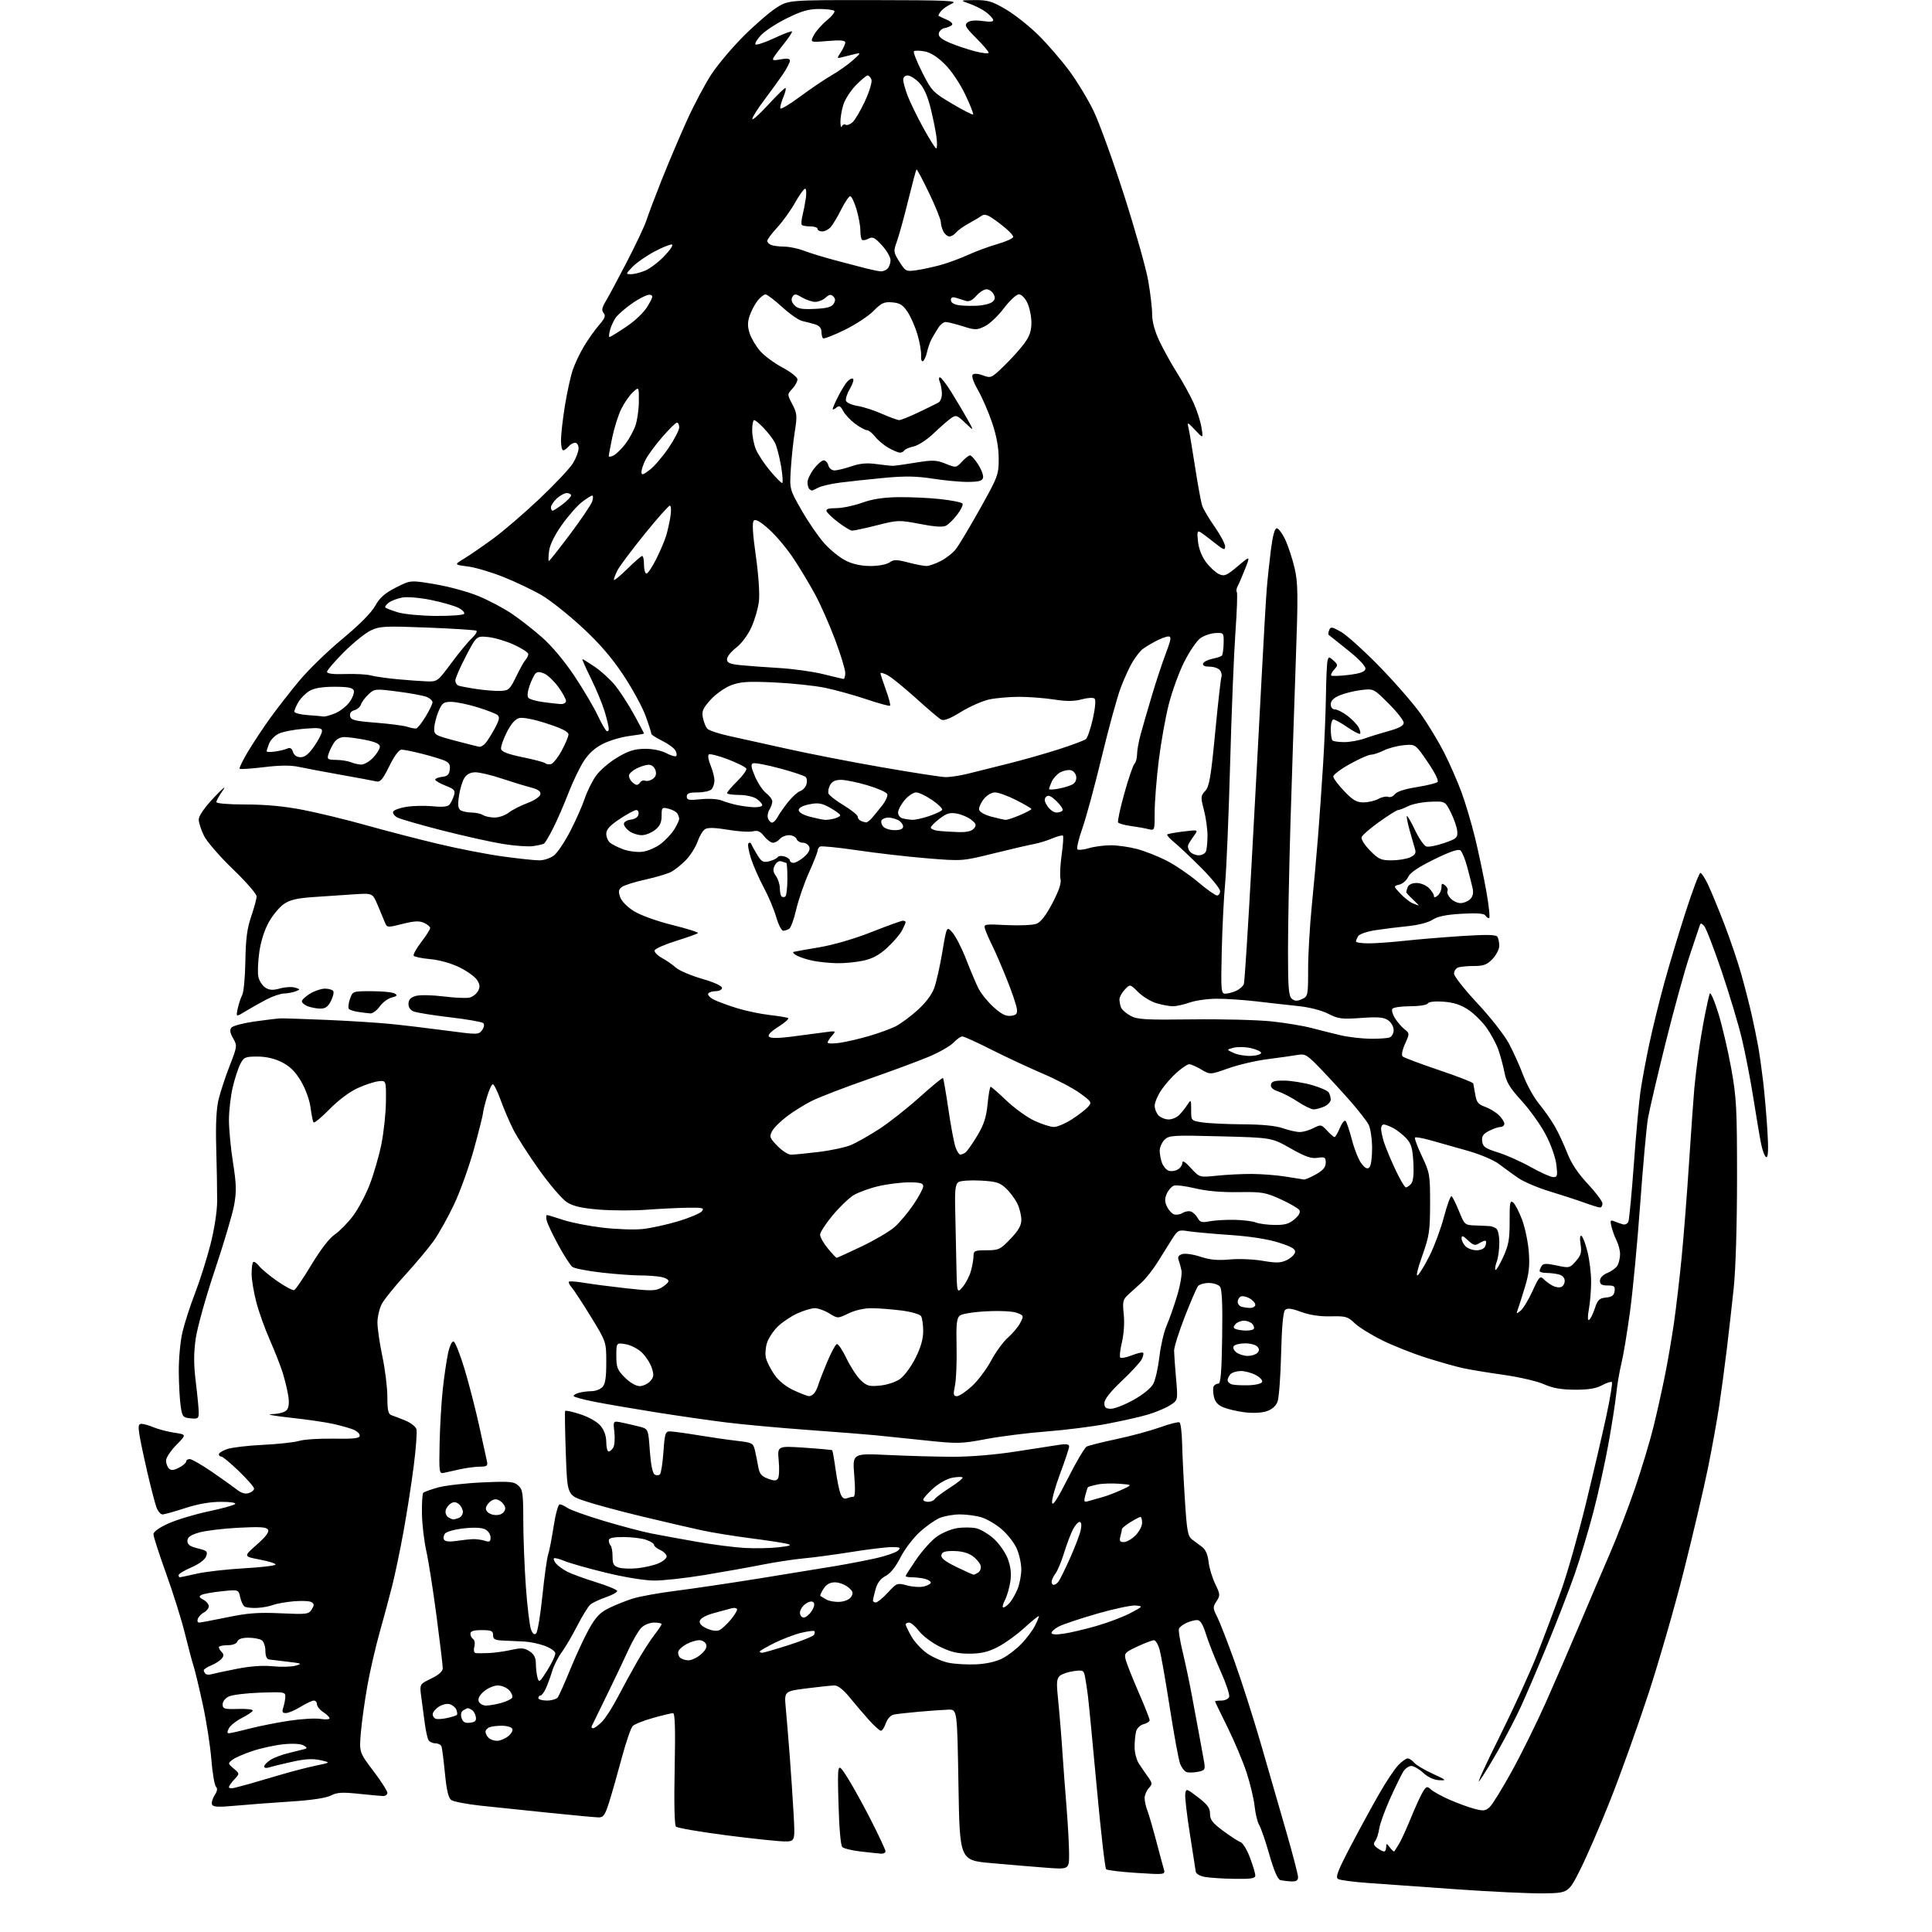 <?xml version="1.0" encoding="UTF-8" standalone="no"?>
<svg 
  version="1.1" 
  xmlns="http://www.w3.org/2000/svg" 
  xmlns:xlink="http://www.w3.org/1999/xlink" 
  xmlns:svg="http://www.w3.org/2000/svg"
  xmlns:rdf="http://www.w3.org/1999/02/22-rdf-syntax-ns#"
  xmlns:cc="http://creativecommons.org/ns#"
  xmlns:dc="http://purl.org/dc/elements/1.1/"
  viewBox="0 0 768 768"
  width="768"
  height="768"
>
<style>svg {background-color: white; }</style>"
<path stroke="none" fill="black" fill-rule="evenodd" d="M613.50,752.64C608.00,752.71 592.48,751.98 579.00,751.02C565.52,750.06 549.72,748.93 543.88,748.52C538.04,748.11 532.64,747.39 531.88,746.92C530.79,746.24 531.83,743.53 536.95,733.78C540.49,727.03 545.59,717.67 548.28,713.00C550.96,708.33 554.33,703.26 555.77,701.75C557.20,700.24 558.91,699.00 559.56,699.00C560.22,699.00 561.37,699.75 562.13,700.67C562.88,701.59 566.20,703.57 569.50,705.08C574.98,707.59 575.21,707.81 572.13,707.66C570.01,707.56 567.66,706.48 565.78,704.75C564.13,703.24 561.99,702.00 561.01,702.00C560.03,702.00 558.59,703.01 557.82,704.25C557.04,705.49 554.70,710.28 552.61,714.90C550.53,719.52 548.58,724.92 548.27,726.90C547.97,728.88 547.24,731.11 546.65,731.86C545.85,732.87 546.05,733.57 547.48,734.61C548.53,735.37 549.75,736.00 550.19,736.00C550.64,736.00 551.01,735.21 551.03,734.25C551.06,732.66 551.20,732.68 552.52,734.43C553.32,735.49 554.12,736.16 554.29,735.93C554.46,735.69 555.29,734.38 556.13,733.00C556.97,731.62 559.13,726.90 560.92,722.50C562.72,718.10 564.86,713.45 565.67,712.17C567.02,710.04 567.31,709.97 568.86,711.38C569.80,712.22 573.07,714.03 576.13,715.38C579.20,716.73 583.61,718.36 585.95,718.99C589.63,719.98 590.46,719.89 592.14,718.37C593.21,717.40 597.20,710.96 601.00,704.05C604.81,697.15 610.92,684.75 614.60,676.50C618.27,668.25 624.31,654.30 628.02,645.50C631.73,636.70 637.12,624.10 639.98,617.50C642.85,610.90 647.37,599.11 650.03,591.31C652.69,583.50 656.00,572.48 657.38,566.81C658.77,561.14 660.79,552.00 661.89,546.50C662.99,541.00 664.58,531.77 665.41,526.00C666.25,520.23 667.62,508.52 668.46,500.00C669.30,491.48 670.65,474.15 671.47,461.50C672.30,448.85 673.22,435.80 673.53,432.50C673.84,429.20 674.56,423.12 675.12,419.00C675.69,414.88 676.81,408.12 677.62,404.00C678.43,399.88 679.33,395.82 679.64,395.00C679.94,394.18 681.46,397.61 683.02,402.64C684.58,407.67 686.90,417.57 688.18,424.64C690.28,436.29 690.50,440.41 690.50,468.50C690.49,487.02 689.96,504.53 689.18,512.00C688.46,518.88 687.21,529.90 686.41,536.50C685.61,543.10 684.25,553.23 683.39,559.00C682.52,564.77 680.48,576.02 678.85,584.00C677.22,591.98 672.94,610.17 669.35,624.44C665.76,638.70 659.33,660.98 655.06,673.94C650.78,686.90 644.08,705.60 640.15,715.50C636.23,725.40 630.88,737.77 628.26,743.00C623.50,752.50 623.50,752.50 613.50,752.64zM513.25,747.88C511.74,747.82 509.79,747.58 508.92,747.34C507.90,747.07 506.38,743.52 504.58,737.21C503.06,731.87 501.25,726.60 500.56,725.50C499.87,724.40 499.05,721.02 498.73,718.00C498.40,714.98 496.95,708.90 495.50,704.50C494.05,700.10 490.64,692.03 487.93,686.56C485.22,681.10 483.00,676.49 483.00,676.31C483.00,676.14 484.14,676.00 485.53,676.00C486.92,676.00 488.31,675.35 488.61,674.56C488.92,673.78 487.38,669.16 485.20,664.31C483.03,659.47 480.43,652.91 479.44,649.75C478.14,645.59 477.14,644.00 475.86,644.00C474.89,644.00 472.97,644.51 471.60,645.14C470.23,645.76 468.90,646.81 468.65,647.46C468.40,648.12 469.06,652.22 470.11,656.58C471.16,660.94 472.73,668.33 473.60,673.00C474.47,677.67 475.81,684.88 476.58,689.00C477.36,693.12 478.26,698.12 478.60,700.10C479.18,703.51 479.04,703.74 476.12,704.33C474.41,704.67 472.38,704.70 471.60,704.40C470.82,704.10 469.71,702.65 469.13,701.18C468.55,699.71 466.71,689.73 465.04,679.00C463.37,668.27 461.53,657.81 460.96,655.75C460.38,653.69 459.36,652.00 458.70,652.01C458.04,652.02 455.09,653.14 452.14,654.51C447.16,656.83 446.83,657.20 447.47,659.74C447.85,661.24 450.15,667.04 452.58,672.63C455.01,678.21 457.00,683.23 457.00,683.78C457.00,684.33 455.93,685.05 454.62,685.38C453.29,685.71 451.97,686.98 451.63,688.24C451.30,689.48 451.02,692.30 451.02,694.50C451.01,696.70 451.80,699.68 452.76,701.12C453.71,702.57 455.35,704.94 456.38,706.40C458.13,708.86 458.14,709.18 456.63,710.85C455.73,711.85 455.00,713.61 455.00,714.76C455.00,715.92 455.49,718.14 456.08,719.68C456.68,721.23 458.23,726.55 459.54,731.50C460.84,736.45 462.22,741.57 462.60,742.87C463.30,745.24 463.30,745.24 451.90,744.52C445.63,744.12 440.14,743.46 439.70,743.05C439.26,742.63 437.58,727.94 435.97,710.40C434.35,692.85 432.77,676.48 432.45,674.00C432.13,671.52 431.63,668.21 431.33,666.63C430.82,663.94 430.56,663.80 426.86,664.29C424.69,664.58 422.22,665.40 421.37,666.11C420.14,667.13 419.94,668.67 420.41,673.45C420.74,676.78 421.25,682.39 421.54,685.93C421.84,689.47 422.27,695.32 422.50,698.93C422.73,702.54 423.38,711.12 423.94,718.00C424.50,724.88 424.96,733.35 424.98,736.83C425.00,743.15 425.00,743.15 415.75,742.44C410.66,742.05 400.88,741.23 394.00,740.61C381.50,739.50 381.50,739.50 381.00,709.50C380.50,679.50 380.50,679.50 377.00,679.61C375.07,679.67 369.90,680.03 365.50,680.42C361.10,680.81 356.53,681.32 355.35,681.56C354.06,681.81 352.78,683.20 352.15,684.99C351.58,686.65 350.69,688.00 350.18,688.00C349.67,688.00 347.51,686.05 345.38,683.68C343.24,681.30 339.79,677.25 337.70,674.68C335.33,671.76 333.10,670.00 331.77,670.00C330.60,670.00 325.61,670.52 320.69,671.15C311.74,672.29 311.74,672.29 312.35,678.90C312.69,682.53 313.40,691.12 313.93,698.00C314.46,704.88 315.15,715.34 315.48,721.25C316.06,732.00 316.06,732.00 311.78,731.99C309.43,731.98 298.99,730.88 288.60,729.54C278.20,728.19 269.25,726.65 268.71,726.11C268.11,725.51 267.91,716.74 268.19,703.07C268.51,687.51 268.32,681.00 267.55,681.00C266.95,681.00 263.38,681.85 259.62,682.90C255.86,683.94 252.19,685.40 251.48,686.15C250.77,686.89 248.80,692.67 247.10,699.00C245.41,705.33 243.16,713.20 242.11,716.50C240.48,721.63 239.86,722.49 237.85,722.44C236.56,722.41 227.85,721.60 218.50,720.64C209.15,719.68 196.88,718.40 191.24,717.80C185.59,717.19 180.26,716.18 179.38,715.53C178.25,714.71 177.52,711.62 176.87,704.93C176.36,699.75 175.75,694.94 175.51,694.25C175.26,693.56 174.18,693.00 173.09,693.00C172.01,693.00 170.77,692.44 170.35,691.75C169.92,691.06 169.25,688.03 168.85,685.00C168.45,681.98 167.82,677.25 167.45,674.50C166.78,669.50 166.78,669.50 171.39,667.26C174.46,665.77 176.00,664.39 176.00,663.13C176.00,662.09 174.88,652.74 173.52,642.37C172.15,631.99 170.32,620.34 169.45,616.49C168.59,612.63 167.81,606.01 167.73,601.78C167.65,597.55 167.89,593.78 168.26,593.40C168.64,593.03 171.32,592.07 174.22,591.27C177.13,590.48 185.02,589.58 191.77,589.28C202.64,588.79 204.27,588.93 206.02,590.52C207.78,592.11 208.00,593.63 208.01,604.40C208.02,611.06 208.48,622.92 209.04,630.77C209.61,638.62 210.52,646.23 211.07,647.68C211.78,649.55 212.39,650.01 213.13,649.27C213.72,648.68 214.83,641.97 215.61,634.35C216.40,626.73 217.42,619.36 217.89,617.97C218.36,616.57 219.35,611.51 220.08,606.72C220.82,601.92 221.90,598.00 222.49,598.00C223.07,598.00 224.48,598.65 225.61,599.44C226.75,600.23 233.26,602.56 240.09,604.60C246.91,606.64 255.43,608.89 259.00,609.59C262.57,610.29 270.68,611.77 277.00,612.88C283.32,614.00 291.88,615.10 296.00,615.33C300.12,615.56 306.20,615.44 309.50,615.07C314.10,614.54 314.92,614.23 313.00,613.72C311.62,613.35 305.10,612.35 298.50,611.50C291.90,610.65 283.12,609.23 279.00,608.34C274.88,607.45 264.30,605.00 255.50,602.89C246.70,600.78 236.35,597.99 232.50,596.69C225.50,594.32 225.50,594.32 224.92,577.91C224.61,568.88 224.48,561.23 224.64,560.89C224.81,560.56 227.54,561.15 230.72,562.20C234.13,563.32 237.42,565.21 238.75,566.80C240.19,568.54 240.99,570.84 241.00,573.25C241.00,575.31 241.43,577.00 241.95,577.00C242.47,577.00 243.31,576.27 243.81,575.37C244.31,574.47 244.50,571.72 244.22,569.26C243.71,564.78 243.71,564.78 247.11,565.47C248.97,565.85 252.12,566.58 254.10,567.08C257.70,568.00 257.70,568.00 258.31,576.67C258.69,582.04 259.41,585.64 260.20,586.13C260.91,586.56 261.86,586.54 262.33,586.07C262.79,585.61 263.42,581.58 263.73,577.11C264.23,569.88 264.50,569.00 266.27,569.00C267.36,569.00 272.36,569.68 277.38,570.50C282.39,571.33 289.40,572.34 292.94,572.75C299.03,573.46 299.41,573.66 300.09,576.50C300.48,578.15 301.07,581.09 301.41,583.03C301.89,585.84 302.67,586.81 305.20,587.77C307.72,588.72 308.58,588.71 309.25,587.74C309.72,587.06 309.86,583.86 309.55,580.63C309.01,574.76 309.01,574.76 319.75,575.48C325.66,575.88 330.64,576.34 330.82,576.50C330.99,576.67 331.59,580.05 332.14,584.01C332.69,587.98 333.56,592.35 334.08,593.71C334.72,595.40 335.53,596.01 336.60,595.60C337.46,595.27 338.64,595.00 339.22,595.00C339.93,595.00 340.05,592.20 339.57,586.35C338.87,577.70 338.87,577.70 353.19,578.39C361.06,578.77 372.69,579.08 379.04,579.09C385.94,579.09 395.99,578.24 404.04,576.97C411.44,575.81 419.19,574.60 421.25,574.30C423.87,573.90 425.00,574.11 425.00,574.98C425.00,575.66 423.40,580.50 421.44,585.72C419.49,590.94 418.04,596.18 418.22,597.36C418.44,598.84 420.37,595.88 424.52,587.65C427.80,581.14 431.17,575.46 431.99,575.03C432.82,574.60 438.19,573.26 443.92,572.04C449.65,570.83 457.42,568.72 461.18,567.37C464.95,566.01 468.41,565.13 468.88,565.42C469.34,565.71 469.81,569.45 469.91,573.72C470.00,578.00 470.49,588.02 471.00,596.00C471.80,608.74 472.16,610.68 473.92,612.00C475.03,612.83 476.83,614.17 477.94,615.00C479.22,615.96 480.12,618.07 480.43,620.84C480.69,623.23 481.88,627.18 483.06,629.62C485.07,633.77 485.10,634.20 483.58,636.52C482.07,638.83 482.09,639.25 483.86,642.75C484.90,644.81 488.05,652.92 490.85,660.76C493.66,668.60 498.26,683.00 501.09,692.76C503.91,702.52 508.42,718.12 511.11,727.44C513.80,736.75 516.00,745.19 516.00,746.19C516.00,747.53 515.28,747.97 513.25,747.88zM490.75,746.87C486.21,746.80 480.93,746.46 479.01,746.12C477.00,745.76 475.44,744.86 475.33,744.00C475.22,743.17 474.16,736.38 472.98,728.90C471.79,721.42 470.97,714.29 471.16,713.06C471.49,710.89 471.64,710.93 476.25,714.46C480.00,717.33 481.00,718.70 481.00,721.01C481.00,723.38 482.00,724.68 486.25,727.82C489.14,729.96 492.24,731.97 493.15,732.28C494.06,732.60 495.75,735.39 496.90,738.47C498.06,741.55 499.00,744.73 499.00,745.54C499.00,746.71 497.38,746.97 490.75,746.87zM350.25,736.86C349.29,736.79 345.66,736.40 342.20,736.01C338.73,735.62 335.41,734.81 334.82,734.22C334.18,733.58 333.57,726.55 333.31,716.82C332.88,700.50 332.88,700.50 336.48,706.00C338.46,709.02 342.76,716.75 346.04,723.17C349.32,729.60 352.00,735.33 352.00,735.92C352.00,736.52 351.21,736.94 350.25,736.86zM93.64,717.79C86.68,718.43 84.68,718.32 84.28,717.29C84.01,716.57 84.48,714.92 85.32,713.63C86.39,712.00 86.55,710.95 85.84,710.24C85.27,709.67 84.44,704.77 84.01,699.35C83.57,693.93 82.04,684.10 80.60,677.50C79.17,670.90 77.52,664.04 76.94,662.26C76.36,660.48 74.80,654.63 73.48,649.26C72.16,643.89 68.82,633.21 66.04,625.52C63.27,617.82 61.00,610.80 61.00,609.90C61.00,608.88 63.22,607.28 66.99,605.59C70.28,604.11 77.37,601.97 82.74,600.83C88.11,599.70 92.93,598.37 93.45,597.88C94.01,597.37 91.68,597.00 87.83,597.00C83.53,597.00 78.61,597.86 73.60,599.50C69.38,600.88 65.33,602.00 64.59,602.00C63.85,602.00 62.78,600.76 62.21,599.25C61.65,597.74 60.03,591.55 58.63,585.50C57.22,579.45 55.77,572.59 55.41,570.25C54.88,566.84 55.04,566.00 56.25,566.00C57.08,566.00 59.27,566.63 61.13,567.40C62.98,568.18 66.68,569.13 69.33,569.53C74.17,570.25 74.17,570.25 70.08,574.41C67.84,576.70 66.00,579.48 66.00,580.59C66.00,581.69 66.52,583.12 67.15,583.75C68.01,584.61 69.00,584.53 71.15,583.42C72.72,582.61 74.00,581.51 74.00,580.97C74.00,580.44 74.64,580.00 75.42,580.00C76.20,580.00 80.13,582.26 84.17,585.02C88.20,587.78 92.68,590.98 94.13,592.12C95.89,593.52 97.46,593.99 98.88,593.54C100.05,593.17 101.00,592.36 101.00,591.74C101.00,591.13 98.29,588.01 94.97,584.81C91.65,581.62 88.50,579.00 87.97,579.00C87.44,579.00 87.00,578.59 87.00,578.10C87.00,577.60 88.46,576.67 90.25,576.04C92.04,575.40 98.45,574.64 104.50,574.35C110.55,574.06 117.05,573.35 118.94,572.77C120.83,572.19 127.02,571.79 132.69,571.89C140.95,572.02 143.00,571.77 143.00,570.65C143.00,569.87 141.76,568.77 140.25,568.20C138.74,567.62 135.16,566.63 132.30,565.99C129.43,565.35 121.78,564.24 115.30,563.54C108.65,562.81 105.52,562.20 108.13,562.13C110.90,562.05 113.26,561.40 114.00,560.49C114.83,559.50 115.03,557.58 114.58,554.80C114.22,552.50 113.20,548.34 112.33,545.56C111.45,542.78 109.15,536.91 107.21,532.53C105.27,528.14 102.86,521.39 101.86,517.53C100.86,513.66 100.03,508.66 100.02,506.42C100.01,504.17 100.28,502.05 100.63,501.70C100.98,501.35 102.05,502.07 103.01,503.28C103.97,504.50 107.27,507.23 110.34,509.35C113.41,511.46 116.38,513.04 116.93,512.85C117.48,512.66 120.57,508.12 123.79,502.77C127.38,496.81 130.96,492.15 133.05,490.75C134.92,489.48 138.15,486.21 140.23,483.48C142.31,480.74 145.33,475.12 146.93,470.98C148.53,466.85 150.62,459.65 151.58,454.98C152.53,450.32 153.35,442.68 153.41,438.00C153.50,429.50 153.50,429.50 150.50,429.81C148.85,429.98 145.10,431.21 142.16,432.55C138.97,434.00 134.46,437.38 130.96,440.96C127.73,444.26 124.87,446.60 124.61,446.17C124.34,445.74 123.81,443.04 123.43,440.18C123.03,437.16 121.43,432.78 119.62,429.74C117.38,425.97 115.25,423.87 112.04,422.25C109.10,420.77 105.78,420.00 102.31,420.00C97.50,420.00 96.92,420.25 95.53,422.95C94.69,424.57 93.33,428.74 92.51,432.20C91.70,435.67 91.02,441.52 91.01,445.21C91.01,448.90 91.73,456.55 92.63,462.20C93.97,470.69 94.05,473.62 93.08,478.99C92.44,482.57 88.99,494.20 85.42,504.84C81.83,515.53 78.42,527.74 77.80,532.11C76.97,538.02 76.98,542.43 77.84,549.46C78.48,554.64 79.00,560.06 79.00,561.50C79.00,563.86 78.67,564.09 75.75,563.81C72.73,563.52 72.45,563.18 71.82,559.00C71.45,556.52 71.11,550.37 71.07,545.31C71.03,540.26 71.67,533.22 72.50,529.67C73.32,526.12 75.57,519.13 77.50,514.14C79.43,509.15 82.19,500.44 83.64,494.78C85.20,488.68 86.29,481.65 86.32,477.50C86.34,473.65 86.18,464.20 85.96,456.50C85.69,446.93 85.99,440.76 86.90,437.00C87.64,433.98 89.62,427.95 91.31,423.62C94.31,415.94 94.34,415.66 92.67,412.75C91.43,410.59 91.25,409.40 92.02,408.48C92.60,407.77 96.78,406.68 101.29,406.04C105.81,405.41 110.40,404.86 111.50,404.82C112.60,404.78 120.70,405.04 129.50,405.41C138.30,405.78 149.78,406.50 155.00,407.01C160.22,407.53 170.29,408.72 177.37,409.67C189.90,411.34 190.28,411.34 191.63,409.50C192.43,408.40 192.64,407.24 192.12,406.72C191.63,406.23 185.67,405.18 178.87,404.39C172.06,403.59 165.55,402.54 164.38,402.05C163.05,401.49 162.31,400.33 162.38,398.90C162.47,397.30 163.34,396.42 165.40,395.87C166.99,395.44 171.92,395.55 176.35,396.10C180.79,396.66 185.43,396.86 186.68,396.55C187.92,396.23 189.44,395.05 190.04,393.92C190.89,392.34 190.79,391.33 189.61,389.52C188.76,388.24 185.61,385.98 182.59,384.50C179.35,382.92 174.62,381.59 171.03,381.27C167.68,380.97 164.72,380.35 164.44,379.91C164.17,379.46 165.53,377.01 167.47,374.47C169.41,371.93 171.00,369.42 171.00,368.90C171.00,368.38 169.90,367.46 168.55,366.84C166.67,365.99 164.68,366.09 159.99,367.27C153.97,368.79 153.86,368.78 152.99,366.65C152.51,365.47 151.21,362.37 150.12,359.76C148.12,355.02 148.12,355.02 140.81,355.50C136.79,355.77 129.57,356.25 124.77,356.58C118.14,357.03 115.27,357.70 112.87,359.34C111.13,360.53 108.43,363.76 106.88,366.53C105.15,369.61 103.68,374.23 103.08,378.43C102.55,382.21 102.37,386.61 102.69,388.22C103.01,389.82 104.25,391.77 105.43,392.55C107.10,393.64 108.42,393.72 111.32,392.92C113.38,392.35 116.07,392.20 117.28,392.59C119.44,393.28 119.44,393.32 117.50,394.08C116.40,394.51 114.34,394.89 112.92,394.93C111.50,394.97 108.35,396.04 105.92,397.31C103.49,398.58 99.76,400.68 97.63,401.98C93.77,404.33 93.77,404.33 94.50,400.92C94.91,399.04 95.71,396.60 96.30,395.50C96.88,394.40 97.44,388.32 97.54,382.00C97.68,373.22 98.23,369.03 99.86,364.28C101.04,360.86 102.00,357.28 102.00,356.32C102.00,355.35 97.78,350.50 92.62,345.53C87.45,340.57 82.28,334.61 81.12,332.29C79.95,329.97 79.00,327.04 79.00,325.77C79.00,324.31 81.26,321.06 85.10,316.98C88.68,313.18 90.13,312.03 88.60,314.18C87.17,316.21 86.00,318.30 86.00,318.83C86.00,319.40 90.85,319.80 97.75,319.80C105.68,319.80 113.07,320.50 120.50,321.95C126.55,323.13 137.80,325.86 145.50,328.03C153.20,330.19 166.03,333.52 174.00,335.42C181.97,337.33 193.58,339.59 199.78,340.44C205.99,341.30 212.57,342.00 214.40,342.00C216.23,342.00 218.86,341.11 220.24,340.03C221.62,338.94 224.55,334.55 226.75,330.28C228.95,326.00 231.50,320.25 232.41,317.50C233.32,314.75 235.30,310.72 236.81,308.53C238.32,306.35 242.15,303.03 245.32,301.15C249.84,298.46 252.21,297.71 256.30,297.67C259.42,297.64 262.84,298.33 264.84,299.39C266.68,300.35 268.47,300.87 268.81,300.53C269.15,300.18 268.97,299.14 268.40,298.20C267.83,297.27 265.45,295.56 263.10,294.42C260.76,293.28 258.87,292.04 258.91,291.68C258.94,291.31 257.92,288.11 256.63,284.57C255.35,281.03 251.33,273.68 247.70,268.22C243.04,261.23 238.21,255.65 231.28,249.26C225.88,244.28 218.72,238.60 215.37,236.64C212.02,234.67 205.28,231.45 200.39,229.47C195.50,227.50 189.03,225.57 186.00,225.18C180.50,224.48 180.50,224.48 184.50,222.05C186.70,220.71 191.88,217.15 196.00,214.14C200.12,211.12 208.45,203.97 214.50,198.24C220.55,192.51 226.51,186.18 227.74,184.16C228.98,182.15 229.99,179.49 229.99,178.25C230.00,177.00 229.39,176.00 228.62,176.00C227.86,176.00 226.68,176.67 226.00,177.50C225.32,178.32 224.36,179.00 223.88,179.00C223.39,179.00 223.00,177.20 223.00,174.99C223.00,172.78 223.69,166.67 224.54,161.40C225.39,156.14 226.78,149.73 227.64,147.17C228.50,144.60 230.56,140.25 232.23,137.50C233.90,134.75 236.58,131.00 238.18,129.16C240.46,126.55 240.85,125.52 239.95,124.44C239.07,123.37 239.26,122.30 240.78,119.78C241.86,117.98 245.67,110.88 249.24,104.00C252.81,97.12 256.30,89.70 257.00,87.50C257.70,85.30 260.42,78.10 263.04,71.50C265.67,64.90 270.16,54.33 273.01,48.00C275.87,41.67 280.28,33.35 282.82,29.50C285.36,25.65 291.05,18.89 295.47,14.48C299.88,10.06 305.71,5.00 308.42,3.23C313.34,-0.00 313.34,-0.00 347.42,0.04C376.37,0.07 381.05,0.28 378.50,1.39C376.85,2.11 374.87,3.45 374.11,4.37C373.34,5.29 372.89,6.17 373.11,6.32C373.32,6.47 374.81,7.16 376.40,7.85C378.07,8.56 378.92,9.46 378.40,9.95C377.91,10.42 376.61,10.97 375.51,11.16C374.42,11.36 373.37,12.31 373.19,13.27C372.95,14.52 374.14,15.56 377.45,16.98C379.98,18.06 384.52,19.59 387.53,20.38C390.54,21.17 393.00,21.42 393.00,20.95C393.00,20.48 390.77,17.86 388.04,15.14C383.82,10.91 383.30,10.00 384.55,8.95C385.52,8.16 387.61,7.95 390.59,8.36C393.89,8.81 395.05,8.65 394.77,7.80C394.55,7.15 393.25,5.78 391.88,4.76C390.51,3.73 387.61,2.26 385.44,1.49C381.50,0.09 381.50,0.09 387.52,0.04C392.73,0.01 394.41,0.51 399.89,3.75C403.39,5.81 409.20,10.42 412.81,13.99C416.41,17.56 421.90,23.90 425.00,28.08C428.10,32.26 432.47,39.46 434.71,44.09C436.95,48.71 442.41,63.78 446.83,77.57C451.25,91.36 455.57,106.66 456.43,111.57C457.29,116.48 458.00,122.53 458.00,125.00C458.00,127.87 459.04,131.70 460.88,135.58C462.46,138.92 465.59,144.57 467.84,148.13C470.09,151.69 473.05,157.06 474.42,160.05C475.79,163.05 477.22,167.50 477.61,169.94C478.32,174.39 478.32,174.39 475.08,170.94C472.04,167.72 471.87,167.66 472.43,170.00C472.76,171.38 473.94,178.35 475.04,185.50C476.14,192.65 477.42,199.63 477.89,201.01C478.35,202.40 480.59,206.18 482.87,209.43C485.14,212.68 487.00,216.19 487.00,217.23C487.00,218.86 486.40,218.65 482.75,215.72C480.41,213.85 477.87,211.95 477.10,211.51C475.96,210.85 475.80,211.56 476.23,215.34C476.56,218.24 477.78,221.33 479.48,223.56C480.98,225.53 483.28,227.63 484.60,228.23C486.71,229.19 487.58,228.82 492.01,225.09C497.03,220.86 497.03,220.86 494.97,226.08C493.84,228.94 492.50,232.07 491.99,233.01C491.49,233.96 491.33,235.00 491.65,235.31C491.96,235.63 491.72,242.78 491.11,251.19C490.51,259.61 489.55,283.15 489.00,303.50C488.44,323.85 487.55,345.23 487.02,351.00C486.48,356.77 485.87,369.04 485.66,378.25C485.30,393.90 485.40,395.00 487.09,395.00C488.09,395.00 490.04,394.48 491.43,393.85C492.82,393.21 494.19,391.97 494.47,391.09C494.75,390.20 496.10,369.23 497.46,344.49C498.83,319.75 500.62,286.45 501.45,270.50C502.28,254.55 503.21,238.35 503.52,234.50C503.82,230.65 504.57,223.56 505.18,218.75C505.90,213.02 506.71,210.00 507.53,210.00C508.22,210.00 509.74,212.04 510.91,214.54C512.09,217.04 513.75,222.10 514.61,225.79C515.99,231.69 516.05,236.26 515.07,263.50C514.47,280.55 513.53,309.22 512.98,327.22C512.44,345.21 512.00,367.99 512.00,377.85C512.00,392.70 512.26,395.97 513.53,397.02C514.70,398.00 515.64,398.03 517.53,397.17C519.93,396.07 520.00,395.76 520.00,385.27C520.00,379.35 520.66,367.98 521.46,360.00C522.26,352.02 523.38,339.65 523.94,332.50C524.51,325.35 525.41,312.52 525.94,304.00C526.48,295.48 526.99,283.10 527.08,276.50C527.17,269.90 527.45,263.68 527.71,262.68C528.16,260.94 528.28,260.94 530.10,262.59C531.89,264.21 531.91,264.44 530.35,266.17C529.43,267.18 528.92,268.25 529.21,268.54C529.50,268.83 532.60,268.72 536.11,268.29C540.73,267.72 542.56,267.06 542.78,265.90C542.97,264.91 540.31,262.06 535.79,258.44C531.78,255.22 528.33,252.47 528.13,252.33C527.92,252.20 528.03,251.36 528.37,250.48C528.92,249.05 529.45,249.13 533.03,251.14C535.25,252.39 542.15,258.60 548.35,264.95C554.55,271.30 562.01,279.88 564.91,284.00C567.81,288.12 571.97,295.03 574.16,299.35C576.34,303.67 579.40,310.67 580.96,314.89C582.52,319.12 584.95,327.29 586.35,333.04C587.76,338.79 589.77,348.34 590.83,354.25C591.88,360.16 592.38,365.00 591.93,365.00C591.48,365.00 590.80,364.49 590.42,363.87C589.95,363.10 586.91,362.90 581.03,363.23C574.87,363.59 571.51,364.27 569.48,365.60C567.79,366.71 563.75,367.76 559.56,368.17C555.68,368.55 549.87,369.28 546.65,369.78C543.44,370.28 540.41,371.32 539.92,372.10C539.43,372.87 539.02,373.84 539.02,374.25C539.01,374.66 541.27,375.00 544.04,375.00C546.81,375.00 553.22,374.54 558.29,373.98C563.36,373.43 573.58,372.58 581.00,372.09C590.85,371.46 594.70,371.53 595.23,372.36C595.64,372.99 595.98,374.60 595.98,375.95C595.99,377.29 594.79,379.65 593.31,381.20C591.11,383.49 589.77,384.00 585.89,384.00C583.29,384.00 580.45,384.27 579.58,384.61C578.71,384.94 578.00,386.04 578.00,387.05C578.00,388.06 582.19,393.37 587.31,398.85C592.43,404.32 598.06,411.51 599.82,414.81C601.58,418.12 604.17,423.87 605.57,427.60C606.97,431.32 609.82,436.42 611.90,438.93C613.98,441.45 616.82,445.52 618.21,448.00C619.60,450.48 621.79,455.20 623.08,458.50C624.64,462.51 627.34,466.55 631.21,470.66C634.39,474.05 637.00,477.54 637.00,478.41C637.00,479.29 636.57,480.00 636.04,480.00C635.51,480.00 632.70,479.14 629.79,478.08C626.88,477.02 620.67,475.00 616.00,473.59C611.33,472.17 605.70,469.77 603.49,468.26C601.29,466.74 597.86,464.25 595.87,462.73C593.81,461.15 588.43,458.87 583.38,457.44C578.49,456.06 571.91,454.20 568.74,453.30C565.58,452.41 562.76,451.91 562.48,452.19C562.20,452.47 563.44,455.81 565.23,459.60C568.36,466.21 568.50,467.01 568.48,478.50C568.47,489.38 568.17,491.32 565.34,499.28C563.47,504.55 562.77,507.61 563.59,506.92C564.35,506.29 566.50,502.73 568.36,499.00C570.23,495.28 572.77,488.36 574.02,483.64C575.27,478.92 576.62,475.26 577.02,475.51C577.42,475.76 578.76,478.45 579.99,481.48C582.23,487.00 582.23,487.00 586.87,487.15C589.41,487.24 591.95,487.36 592.50,487.43C593.05,487.50 594.06,487.91 594.75,488.34C595.47,488.79 596.00,491.18 596.00,493.99C596.00,496.68 595.54,500.09 594.97,501.57C594.41,503.06 594.18,504.51 594.46,504.79C594.74,505.07 596.13,502.77 597.55,499.67C599.70,494.97 600.13,492.60 600.10,485.42C600.07,478.07 600.28,476.98 601.50,478.00C602.28,478.65 603.88,481.73 605.05,484.84C606.22,487.95 607.42,493.71 607.72,497.63C608.15,503.22 607.81,506.28 606.12,511.84C604.93,515.74 603.66,519.74 603.29,520.72C602.69,522.34 602.80,522.36 604.48,521.00C605.50,520.17 607.62,516.67 609.20,513.21C611.78,507.53 612.21,507.07 613.61,508.46C614.46,509.32 616.06,510.49 617.16,511.08C618.26,511.67 619.80,511.91 620.58,511.61C621.36,511.31 622.00,510.20 622.00,509.15C622.00,508.01 621.09,506.99 619.75,506.63C618.51,506.30 616.26,506.02 614.75,506.01C613.24,506.01 612.01,505.66 612.02,505.25C612.02,504.84 612.40,503.93 612.84,503.22C613.48,502.22 614.75,502.18 618.81,503.05C623.82,504.13 624.03,504.08 626.43,501.33C628.48,498.99 628.80,497.83 628.30,494.60C627.92,492.15 628.06,490.92 628.68,491.30C629.22,491.63 630.30,494.52 631.08,497.70C631.86,500.89 632.50,506.20 632.50,509.50C632.50,512.80 632.10,517.70 631.61,520.39C631.05,523.49 631.08,525.07 631.69,524.69C632.22,524.37 633.24,522.30 633.97,520.10C635.09,516.71 635.75,516.06 638.39,515.80C640.74,515.57 641.58,514.95 641.82,513.25C642.09,511.34 641.68,511.00 639.07,511.00C636.73,511.00 636.00,510.55 636.00,509.12C636.00,507.97 637.18,506.75 639.04,505.98C640.71,505.29 642.51,503.92 643.04,502.93C643.57,501.94 644.00,499.95 644.00,498.52C644.00,497.08 643.39,494.69 642.64,493.20C641.89,491.72 640.97,489.21 640.59,487.62C639.99,485.12 640.13,484.84 641.70,485.49C642.69,485.89 644.23,486.44 645.11,486.69C646.00,486.95 646.99,486.46 647.32,485.60C647.65,484.74 648.62,474.46 649.48,462.77C650.33,451.07 651.51,438.12 652.09,434.00C652.68,429.88 654.26,421.32 655.61,415.00C656.96,408.68 659.67,397.65 661.64,390.50C663.61,383.35 667.43,370.64 670.15,362.25C672.86,353.86 675.46,347.00 675.93,347.00C676.40,347.00 677.79,349.14 679.02,351.75C680.25,354.36 683.17,361.45 685.50,367.50C687.83,373.55 690.87,382.55 692.26,387.50C693.64,392.45 695.48,399.65 696.35,403.50C697.21,407.35 698.37,412.98 698.91,416.00C699.45,419.02 700.34,425.32 700.89,430.00C701.44,434.68 702.19,443.34 702.56,449.25C703.02,456.51 702.90,460.00 702.19,460.00C701.61,460.00 700.67,457.64 700.08,454.75C699.50,451.86 698.11,443.65 696.99,436.50C695.86,429.35 693.82,418.77 692.44,413.00C691.07,407.23 687.42,395.07 684.35,386.00C681.27,376.93 678.15,368.86 677.42,368.07C676.25,366.84 676.01,366.84 675.61,368.07C675.36,368.86 673.56,374.23 671.62,380.00C669.67,385.77 665.40,401.30 662.11,414.50C658.83,427.70 655.67,441.20 655.10,444.50C654.52,447.80 653.13,463.10 652.01,478.50C650.90,493.90 649.07,513.25 647.94,521.50C646.82,529.75 645.28,538.98 644.53,542.00C643.78,545.02 642.86,550.42 642.49,554.00C642.12,557.58 640.72,566.58 639.37,574.00C638.03,581.42 635.34,593.58 633.40,601.00C631.46,608.42 628.12,619.54 625.98,625.69C623.84,631.84 618.96,644.44 615.15,653.69C611.33,662.94 606.61,673.98 604.66,678.24C602.71,682.50 598.63,690.38 595.58,695.74C592.53,701.11 589.14,706.62 588.05,708.00C586.95,709.38 590.54,701.50 596.03,690.50C601.51,679.50 608.30,664.65 611.11,657.50C613.92,650.35 618.21,638.92 620.64,632.11C623.07,625.29 627.48,609.76 630.44,597.61C633.41,585.45 637.06,569.76 638.57,562.74C640.08,555.72 641.06,549.72 640.75,549.42C640.44,549.11 638.68,549.67 636.84,550.66C634.43,551.97 631.40,552.46 626.00,552.43C620.56,552.40 617.20,551.80 613.76,550.26C611.15,549.08 603.95,547.41 597.76,546.53C591.57,545.66 584.25,544.45 581.50,543.85C578.75,543.25 572.23,541.40 567.00,539.75C561.77,538.10 553.90,534.98 549.50,532.82C545.10,530.65 540.15,527.58 538.50,525.99C535.77,523.37 534.92,523.12 529.00,523.27C524.74,523.37 520.69,522.77 517.25,521.52C513.24,520.06 511.72,519.88 510.83,520.77C510.07,521.53 509.52,527.64 509.26,538.22C509.05,547.17 508.40,555.72 507.83,557.21C507.17,558.94 505.60,560.31 503.49,561.00C501.56,561.64 497.96,561.81 494.84,561.42C491.90,561.05 488.08,560.17 486.35,559.46C484.10,558.55 483.01,557.31 482.53,555.12C482.16,553.43 482.14,551.59 482.48,551.02C482.83,550.46 483.67,550.00 484.34,550.00C485.25,550.00 485.63,545.25 485.83,531.42C486.03,518.29 485.76,512.41 484.93,511.42C484.28,510.64 482.29,510.00 480.50,510.00C478.71,510.00 476.79,510.56 476.23,511.25C475.68,511.94 473.30,517.43 470.96,523.45C468.61,529.47 466.71,535.55 466.72,536.95C466.74,538.35 467.09,543.36 467.51,548.08C468.27,556.67 468.27,556.67 464.89,558.75C463.02,559.89 459.02,561.54 455.99,562.41C452.95,563.29 445.76,564.90 440.00,566.00C434.24,567.10 423.44,568.46 416.01,569.03C408.58,569.60 397.77,570.95 392.00,572.05C382.03,573.93 380.79,573.96 367.46,572.55C359.74,571.73 350.97,570.82 347.96,570.53C344.96,570.23 333.05,569.29 321.50,568.45C309.95,567.61 295.10,566.25 288.50,565.42C281.90,564.60 269.52,562.81 261.00,561.46C252.47,560.11 241.56,558.24 236.75,557.31C231.94,556.38 228.00,555.31 228.00,554.93C228.00,554.54 229.01,553.96 230.25,553.63C231.49,553.30 233.71,553.02 235.18,553.01C236.65,553.01 238.56,552.29 239.43,551.43C240.60,550.25 241.00,547.78 241.00,541.63C241.00,533.41 241.00,533.41 234.90,523.45C231.54,517.98 228.09,512.71 227.23,511.74C226.38,510.78 225.90,509.77 226.17,509.50C226.44,509.23 229.10,509.42 232.08,509.92C235.06,510.43 242.61,511.41 248.87,512.11C258.58,513.20 260.60,513.17 262.79,511.94C264.19,511.15 265.51,510.00 265.71,509.38C265.91,508.77 264.65,507.98 262.91,507.63C261.17,507.28 257.35,507.00 254.41,507.00C251.47,507.00 244.55,506.49 239.03,505.86C233.51,505.23 228.34,504.22 227.53,503.61C226.73,503.00 224.24,499.15 222.01,495.06C219.77,490.97 217.68,486.58 217.36,485.31C217.04,484.04 217.07,483.00 217.42,483.00C217.78,483.00 220.64,483.86 223.78,484.91C226.93,485.97 234.00,487.36 239.50,488.01C245.00,488.66 252.20,488.91 255.50,488.55C258.80,488.20 265.15,486.80 269.62,485.46C274.09,484.11 278.31,482.34 278.99,481.51C280.09,480.19 279.39,480.01 273.37,480.09C269.59,480.15 262.23,480.50 257.00,480.89C251.78,481.28 243.31,481.25 238.19,480.84C231.45,480.30 227.94,479.51 225.47,477.98C223.59,476.82 218.65,471.09 214.43,465.19C210.23,459.31 205.55,452.02 204.03,449.00C202.50,445.98 200.24,440.69 199.00,437.25C197.75,433.81 196.36,431.00 195.90,431.00C195.45,431.00 194.39,433.33 193.54,436.18C192.69,439.03 192.00,441.88 192.00,442.51C192.00,443.14 190.41,449.44 188.48,456.51C186.54,463.58 182.94,473.61 180.48,478.81C178.02,484.00 174.36,490.55 172.33,493.37C170.31,496.19 165.25,502.23 161.09,506.78C156.93,511.33 152.75,516.51 151.80,518.28C150.86,520.05 150.06,523.34 150.04,525.60C150.02,527.85 150.89,533.93 151.98,539.10C153.08,544.27 153.98,551.55 153.98,555.28C154.00,560.85 154.31,562.16 155.75,562.62C156.71,562.92 159.18,563.87 161.23,564.73C163.28,565.58 165.21,567.10 165.53,568.09C165.85,569.09 165.37,575.66 164.47,582.70C163.58,589.74 161.73,601.58 160.37,609.00C159.02,616.42 156.99,626.10 155.87,630.50C154.76,634.90 152.52,643.23 150.89,649.00C149.27,654.77 147.10,664.23 146.06,670.00C145.02,675.77 143.86,684.11 143.47,688.52C142.78,696.54 142.78,696.54 148.39,703.95C151.48,708.02 154.00,711.95 154.00,712.67C154.00,713.40 153.21,713.98 152.25,713.95C151.29,713.92 146.90,713.51 142.50,713.05C136.02,712.37 133.93,712.51 131.50,713.76C129.58,714.75 123.80,715.61 115.50,716.14C108.35,716.60 98.51,717.34 93.64,717.79zM93.25,710.69C94.49,710.39 97.08,709.70 99.00,709.16C100.92,708.62 106.33,707.04 111.00,705.65C115.67,704.26 122.20,702.56 125.50,701.88C131.50,700.63 131.50,700.63 127.38,699.70C124.42,699.03 121.35,699.19 116.38,700.28C112.60,701.11 108.49,702.12 107.25,702.51C105.94,702.93 105.00,702.82 105.00,702.23C105.00,701.68 106.10,700.51 107.45,699.62C108.80,698.74 112.06,697.50 114.70,696.87C117.34,696.24 120.17,695.53 121.00,695.30C122.22,694.95 122.14,694.67 120.61,693.80C119.47,693.17 116.29,693.00 112.61,693.38C109.25,693.73 103.75,694.92 100.40,696.04C97.04,697.15 93.44,698.73 92.40,699.53C90.55,700.96 90.57,701.06 92.90,703.03C95.29,705.06 95.29,705.06 93.15,707.34C91.97,708.60 91.00,709.99 91.00,710.43C91.00,710.87 92.01,710.99 93.25,710.69zM197.59,692.00C198.79,692.00 200.80,691.17 202.05,690.16C203.33,689.12 204.01,687.82 203.60,687.16C203.21,686.52 201.37,686.00 199.52,686.00C197.68,686.00 195.45,686.27 194.58,686.61C193.71,686.94 193.00,687.75 193.00,688.41C193.00,689.06 193.54,690.14 194.20,690.80C194.86,691.46 196.39,692.00 197.59,692.00zM90.98,689.00C91.56,689.00 95.29,688.16 99.27,687.13C103.25,686.11 110.39,684.69 115.15,683.99C119.91,683.28 125.43,682.97 127.40,683.29C129.38,683.61 131.00,683.50 131.00,683.05C131.00,682.60 129.88,681.49 128.50,680.59C127.12,679.69 126.00,678.29 126.00,677.48C126.00,676.66 125.44,676.00 124.75,676.01C124.06,676.01 121.70,677.12 119.50,678.47C117.30,679.83 114.68,680.95 113.68,680.97C112.24,680.99 112.02,680.53 112.61,678.75C113.01,677.51 113.38,675.60 113.42,674.50C113.50,672.61 112.97,672.52 103.50,672.85C98.00,673.04 92.38,673.72 91.00,674.36C89.56,675.03 88.50,676.37 88.50,677.51C88.50,679.30 89.12,679.48 94.76,679.33C98.45,679.22 100.79,679.54 100.44,680.09C100.13,680.61 98.11,681.92 95.97,683.02C93.82,684.11 91.59,685.91 91.00,687.00C90.25,688.39 90.25,689.00 90.98,689.00zM235.78,687.00C236.30,687.00 237.86,685.86 239.25,684.47C240.64,683.08 243.47,678.70 245.53,674.72C247.60,670.75 251.09,664.35 253.30,660.50C255.51,656.65 258.59,651.86 260.16,649.86C261.72,647.85 263.00,645.94 263.00,645.61C263.00,645.27 261.65,645.00 260.00,645.00C258.30,645.00 256.10,645.90 254.94,647.06C253.81,648.19 251.51,652.13 249.83,655.81C248.16,659.49 244.26,667.67 241.16,674.00C238.06,680.33 235.37,685.84 235.18,686.25C234.99,686.66 235.26,687.00 235.78,687.00zM186.84,684.81C188.88,684.57 189.42,684.03 189.15,682.50C188.96,681.40 188.28,680.17 187.65,679.77C187.02,679.36 186.28,679.03 186.00,679.03C185.72,679.03 184.89,679.42 184.14,679.89C183.28,680.44 183.04,681.54 183.48,682.93C184.00,684.58 184.82,685.04 186.84,684.81zM177.83,682.92C179.66,682.51 181.36,681.97 181.60,681.73C181.85,681.49 181.77,680.56 181.43,679.68C181.09,678.80 179.93,677.80 178.86,677.46C177.76,677.11 175.83,677.54 174.45,678.44C173.10,679.32 172.00,680.67 172.00,681.44C172.00,682.21 172.56,683.02 173.25,683.25C173.94,683.48 176.00,683.33 177.83,682.92zM193.22,677.99C194.47,677.99 197.17,677.52 199.21,676.96C201.26,676.39 203.21,675.46 203.56,674.90C203.91,674.34 203.41,673.00 202.44,671.94C201.48,670.87 199.43,670.00 197.90,670.00C196.37,670.00 193.89,671.05 192.39,672.34C190.60,673.88 189.88,675.25 190.30,676.34C190.65,677.25 191.96,678.00 193.22,677.99zM217.38,676.00C219.24,676.00 221.18,675.44 221.70,674.75C222.22,674.06 224.48,669.00 226.73,663.50C228.97,658.00 232.32,650.80 234.17,647.50C236.80,642.81 238.50,641.02 242.01,639.27C244.48,638.05 248.75,636.34 251.50,635.47C254.25,634.61 261.90,633.22 268.50,632.39C275.10,631.56 289.95,629.36 301.50,627.51C313.05,625.65 326.77,623.42 332.00,622.54C337.23,621.66 344.65,620.23 348.50,619.35C352.35,618.47 356.16,617.13 356.96,616.38C358.22,615.19 357.87,615.00 354.46,615.00C352.28,615.00 345.10,615.87 338.50,616.93C331.90,617.98 323.35,619.14 319.50,619.48C315.65,619.83 308.23,620.96 303.00,621.99C297.77,623.03 287.43,624.87 280.00,626.10C272.57,627.33 263.57,628.32 260.00,628.30C256.23,628.28 248.16,626.96 240.78,625.16C233.78,623.45 226.40,621.36 224.38,620.51C222.35,619.67 220.47,619.19 220.20,619.46C219.94,619.73 220.31,620.67 221.03,621.54C221.76,622.42 223.74,623.85 225.43,624.74C227.12,625.62 232.25,627.50 236.83,628.92C241.41,630.34 245.23,631.91 245.33,632.41C245.42,632.92 243.42,634.04 240.87,634.91C238.33,635.79 235.54,637.10 234.68,637.83C233.82,638.55 231.46,642.38 229.44,646.33C227.42,650.27 224.63,655.01 223.25,656.85C221.87,658.70 220.17,662.07 219.48,664.35C218.79,666.63 217.65,669.74 216.95,671.25C216.25,672.76 215.30,674.00 214.84,674.00C214.38,674.00 214.00,674.45 214.00,675.00C214.00,675.55 215.52,676.00 217.38,676.00zM217.64,663.85C219.48,660.91 220.87,657.87 220.74,657.10C220.61,656.33 218.70,655.04 216.50,654.23C214.30,653.42 210.70,652.66 208.50,652.54C206.30,652.41 202.59,652.24 200.25,652.16C196.72,652.03 196.00,651.66 196.00,650.00C196.00,648.30 195.33,648.00 191.50,648.00C188.25,648.00 187.00,648.40 187.00,649.44C187.00,650.23 187.49,651.18 188.08,651.55C188.68,651.92 188.89,653.29 188.56,654.61C188.17,656.16 188.41,657.05 189.23,657.14C189.93,657.22 192.30,657.20 194.50,657.10C196.70,657.01 200.65,656.45 203.27,655.86C207.24,654.97 208.45,655.06 210.52,656.42C212.30,657.59 213.00,658.95 213.01,661.27C213.02,663.05 213.31,665.56 213.66,666.85C214.24,669.02 214.56,668.78 217.64,663.85zM83.93,665.56C84.79,665.30 89.28,664.34 93.91,663.43C99.43,662.33 104.40,661.97 108.41,662.37C111.76,662.71 115.85,662.60 117.50,662.13C120.24,661.35 119.98,661.22 114.50,660.58C111.20,660.19 107.83,659.78 107.00,659.67C106.02,659.53 105.50,658.33 105.50,656.20C105.50,654.40 104.83,652.52 104.00,651.99C103.17,651.46 100.80,651.02 98.72,651.02C96.27,651.01 94.73,651.53 94.36,652.50C94.01,653.43 92.49,654.00 90.39,654.00C88.53,654.00 87.00,654.36 87.00,654.80C87.00,655.24 87.52,656.12 88.16,656.76C89.03,657.63 89.03,658.26 88.12,659.35C87.47,660.14 85.60,661.34 83.97,662.01C82.34,662.69 81.00,663.56 81.00,663.95C81.00,664.35 81.30,664.97 81.68,665.34C82.05,665.72 83.06,665.81 83.93,665.56zM388.00,661.60C392.11,661.41 395.97,660.54 398.50,659.23C400.70,658.10 404.14,655.44 406.14,653.33C408.14,651.23 410.50,648.06 411.39,646.30C412.28,644.54 413.00,642.81 413.00,642.45C413.00,642.09 410.46,644.12 407.36,646.95C404.26,649.79 399.42,653.28 396.61,654.72C392.77,656.69 389.98,657.34 385.39,657.36C380.73,657.37 377.96,656.72 373.64,654.61C370.53,653.09 366.81,650.30 365.37,648.42C363.94,646.54 362.14,645.00 361.38,645.00C360.62,645.00 360.01,645.34 360.02,645.75C360.03,646.16 361.04,648.28 362.27,650.46C363.51,652.64 366.31,655.68 368.51,657.22C370.70,658.76 374.52,660.44 377.00,660.96C379.48,661.48 384.43,661.76 388.00,661.60zM273.64,660.00C274.88,660.00 277.11,658.95 278.61,657.66C280.40,656.12 281.12,654.75 280.70,653.66C280.35,652.75 279.13,652.00 277.98,652.00C276.84,652.00 274.63,652.66 273.07,653.46C271.52,654.27 270.00,655.56 269.70,656.34C269.40,657.12 269.66,658.26 270.28,658.88C270.90,659.50 272.41,660.00 273.64,660.00zM302.99,657.00C303.53,657.00 308.24,655.63 313.45,653.97C318.66,652.30 323.21,650.47 323.56,649.90C323.91,649.33 323.98,648.65 323.72,648.39C323.46,648.13 321.05,648.45 318.37,649.10C315.69,649.76 310.91,651.59 307.75,653.16C304.59,654.74 302.00,656.25 302.00,656.51C302.00,656.78 302.44,657.00 302.99,657.00zM422.75,649.43C425.36,649.05 431.24,647.67 435.81,646.36C440.38,645.05 446.45,642.75 449.31,641.25C454.39,638.57 454.44,638.51 451.49,638.21C449.83,638.05 442.96,639.50 436.23,641.43C429.49,643.37 422.63,645.66 420.99,646.51C419.34,647.36 418.00,648.52 418.00,649.09C418.00,649.75 419.70,649.88 422.75,649.43zM286.13,647.93C287.04,647.44 288.96,645.65 290.39,643.95C291.83,642.24 293.00,640.38 293.00,639.81C293.00,639.23 292.00,639.02 290.75,639.33C289.51,639.65 286.25,640.53 283.50,641.31C280.41,642.18 278.38,643.35 278.17,644.38C277.96,645.46 278.99,646.51 281.16,647.43C283.27,648.31 285.07,648.50 286.13,647.93zM79.12,645.00C79.71,645.00 84.76,644.05 90.34,642.90C98.46,641.21 102.72,640.90 111.57,641.31C121.92,641.78 122.71,641.69 123.91,639.77C124.95,638.10 124.94,637.58 123.84,636.88C123.10,636.41 119.92,636.26 116.76,636.54C113.60,636.81 109.85,637.49 108.42,638.03C106.98,638.58 104.13,639.09 102.07,639.17C100.01,639.25 97.83,639.01 97.24,638.65C96.64,638.28 95.85,636.60 95.48,634.92C94.81,631.86 94.81,631.86 88.16,632.55C84.49,632.93 80.87,633.58 80.09,634.00C78.98,634.60 79.13,635.00 80.84,635.91C82.03,636.55 83.00,637.71 83.00,638.50C83.00,639.29 82.15,640.38 81.12,640.94C80.08,641.49 78.97,642.63 78.65,643.47C78.33,644.31 78.54,645.00 79.12,645.00zM319.48,643.00C320.29,643.00 321.71,641.85 322.63,640.45C323.67,638.86 323.94,637.54 323.36,636.96C322.77,636.37 321.59,636.60 320.21,637.57C318.99,638.42 318.00,639.99 318.00,641.06C318.00,642.13 318.66,643.00 319.48,643.00zM398.82,639.00C399.30,639.00 400.42,638.20 401.31,637.21C402.20,636.23 403.62,633.77 404.46,631.75C405.31,629.72 405.99,626.14 405.98,623.78C405.97,621.43 405.13,617.67 404.11,615.44C403.10,613.21 400.41,609.80 398.14,607.85C395.87,605.91 392.27,603.80 390.14,603.16C388.01,602.52 384.17,602.00 381.60,602.00C379.04,602.00 375.40,602.64 373.53,603.42C371.65,604.21 368.03,606.78 365.47,609.14C362.91,611.50 359.50,616.02 357.90,619.19C356.06,622.85 353.92,625.51 352.04,626.48C350.03,627.52 348.76,629.20 348.05,631.75C347.48,633.81 347.01,635.84 347.01,636.25C347.00,636.66 347.52,637.00 348.15,637.00C348.79,637.00 350.94,635.24 352.93,633.08C356.47,629.24 356.63,629.18 360.58,630.23C362.80,630.83 365.83,631.01 367.31,630.64C368.79,630.27 370.00,629.57 370.00,629.10C370.00,628.62 368.99,627.96 367.75,627.63C366.51,627.30 364.26,627.02 362.75,627.01C361.24,627.01 360.00,626.79 360.00,626.53C360.00,626.27 361.91,623.27 364.25,619.86C366.59,616.45 370.22,612.41 372.33,610.88C374.44,609.35 378.11,607.81 380.49,607.45C382.87,607.09 386.26,607.12 388.02,607.50C389.78,607.89 392.95,609.77 395.05,611.67C397.16,613.57 399.65,617.12 400.58,619.56C401.75,622.63 402.08,625.40 401.65,628.52C401.31,631.00 400.34,634.38 399.49,636.02C398.64,637.66 398.34,639.00 398.82,639.00zM333.90,636.75C335.91,636.60 337.75,635.76 338.40,634.69C339.29,633.21 339.06,632.51 337.14,630.94C335.84,629.87 333.49,629.00 331.91,629.00C329.95,629.00 328.52,629.80 327.39,631.53C326.48,632.92 325.90,634.21 326.11,634.38C326.33,634.56 327.40,635.22 328.50,635.85C329.60,636.48 332.03,636.88 333.90,636.75zM418.88,630.00C419.36,630.00 420.20,629.44 420.74,628.75C421.29,628.06 423.37,623.84 425.37,619.37C427.37,614.90 429.28,609.84 429.63,608.12C430.02,606.14 429.85,605.00 429.15,605.00C428.55,605.00 427.35,606.36 426.48,608.03C425.62,609.70 424.05,613.87 422.99,617.30C421.93,620.72 420.39,624.42 419.56,625.51C418.74,626.61 418.05,628.06 418.03,628.75C418.01,629.44 418.39,630.00 418.88,630.00zM71.44,627.00C71.68,627.00 74.72,626.36 78.19,625.57C81.66,624.78 90.02,623.83 96.77,623.44C103.52,623.06 109.25,622.40 109.51,621.98C109.77,621.56 107.00,620.66 103.36,619.97C96.74,618.72 96.74,618.72 102.05,614.05C105.71,610.82 107.10,608.96 106.53,608.05C105.89,607.01 103.25,606.85 94.60,607.31C88.50,607.63 81.47,608.50 79.00,609.24C75.66,610.24 74.50,611.09 74.50,612.54C74.50,614.01 75.54,614.75 78.62,615.50C82.30,616.39 82.65,616.73 81.92,618.70C81.43,620.03 79.09,621.76 76.05,623.07C73.27,624.27 71.00,625.64 71.00,626.12C71.00,626.61 71.20,627.00 71.44,627.00zM387.00,625.96C387.27,625.96 388.11,625.58 388.85,625.11C389.59,624.64 390.04,623.46 389.85,622.49C389.66,621.51 388.27,619.79 386.76,618.67C384.95,617.32 382.42,616.61 379.29,616.56C375.64,616.51 374.48,616.88 374.22,618.17C373.98,619.36 375.68,620.70 380.19,622.89C383.66,624.57 386.73,625.95 387.00,625.96zM253.42,623.39C256.12,623.11 259.84,622.26 261.67,621.49C263.50,620.73 265.00,619.48 265.00,618.71C265.00,617.95 263.88,616.81 262.50,616.18C261.12,615.56 260.00,614.63 260.00,614.12C260.00,613.61 258.58,612.70 256.85,612.10C255.12,611.49 251.07,611.00 247.85,611.00C243.64,611.00 242.00,611.37 242.00,612.33C242.00,613.07 242.34,614.00 242.75,614.42C243.16,614.83 243.50,616.79 243.50,618.78C243.50,621.76 243.93,622.52 246.00,623.14C247.38,623.56 250.71,623.67 253.42,623.39zM181.37,612.55C183.64,612.21 186.62,611.88 188.00,611.83C189.38,611.78 191.51,612.08 192.75,612.49C194.60,613.10 195.00,612.86 195.00,611.15C195.00,610.01 194.07,608.57 192.93,607.96C191.61,607.26 188.53,607.10 184.46,607.54C180.94,607.92 177.56,608.83 176.94,609.57C176.33,610.31 176.14,611.42 176.53,612.05C176.98,612.78 178.71,612.96 181.37,612.55zM446.75,613.00C447.84,613.00 449.91,611.81 451.36,610.36C452.81,608.91 454.00,606.66 454.00,605.36C454.00,604.06 453.72,603.00 453.37,603.00C453.02,603.00 451.22,603.94 449.37,605.08C447.52,606.23 445.99,607.46 445.99,607.83C445.98,608.20 445.70,609.51 445.37,610.75C444.89,612.53 445.18,613.00 446.75,613.00zM180.17,603.98C180.54,603.99 181.55,603.73 182.42,603.39C183.29,603.06 184.00,601.99 184.00,601.02C184.00,600.04 183.29,598.65 182.42,597.93C181.27,596.98 180.37,596.90 179.17,597.67C178.25,598.24 177.34,599.51 177.15,600.49C176.96,601.46 177.41,602.64 178.15,603.11C178.89,603.58 179.80,603.98 180.17,603.98zM199.31,601.81C200.31,601.29 200.98,600.16 200.81,599.29C200.64,598.42 199.71,597.22 198.75,596.61C197.48,595.81 196.52,595.81 195.25,596.61C194.29,597.22 193.35,598.46 193.18,599.36C192.98,600.35 193.78,601.36 195.18,601.89C196.56,602.41 198.23,602.38 199.31,601.81zM368.94,597.00C370.01,597.00 371.18,596.51 371.55,595.92C371.92,595.32 374.68,593.26 377.69,591.33C380.70,589.41 382.92,587.59 382.63,587.30C382.33,587.00 380.47,587.06 378.49,587.44C376.46,587.82 373.15,589.68 370.94,591.67C368.77,593.63 367.00,595.63 367.00,596.12C367.00,596.60 367.87,597.00 368.94,597.00zM433.10,596.59C434.42,596.19 436.85,595.50 438.50,595.05C440.15,594.60 443.47,593.33 445.87,592.22C450.25,590.21 450.25,590.21 444.87,589.81C441.92,589.59 438.00,589.73 436.17,590.12C434.34,590.51 432.69,590.98 432.50,591.16C432.32,591.35 431.83,592.81 431.43,594.41C430.75,597.12 430.86,597.26 433.10,596.59zM176.50,585.47C174.57,585.90 174.51,585.46 174.75,573.71C174.89,566.99 175.46,557.34 176.01,552.26C176.56,547.18 177.50,540.75 178.10,537.96C178.75,534.96 179.66,533.05 180.33,533.28C180.97,533.49 182.92,538.43 184.68,544.26C186.43,550.10 189.03,560.19 190.46,566.68C191.88,573.18 193.26,579.51 193.54,580.75C193.98,582.72 193.64,583.00 190.77,583.02C188.97,583.04 185.47,583.49 183.00,584.03C180.53,584.57 177.60,585.22 176.50,585.47zM441.65,560.00C443.11,560.00 447.16,558.40 450.65,556.45C454.46,554.32 457.59,551.75 458.48,550.03C459.30,548.45 460.38,543.63 460.88,539.33C461.38,535.02 462.66,529.48 463.73,527.00C464.81,524.52 466.69,519.15 467.93,515.06C469.16,510.97 469.94,506.47 469.66,505.06C469.37,503.65 468.85,501.75 468.50,500.84C468.06,499.70 468.51,498.97 469.95,498.52C471.10,498.15 474.35,498.62 477.17,499.56C480.94,500.81 484.02,501.10 488.78,500.66C492.34,500.32 498.25,500.56 501.90,501.19C507.34,502.12 509.08,502.07 511.51,500.91C513.14,500.12 514.62,498.73 514.80,497.80C515.05,496.51 513.54,495.61 508.31,493.95C503.99,492.57 496.93,491.47 489.00,490.93C482.12,490.46 474.66,489.78 472.41,489.43C468.51,488.81 468.22,488.95 465.91,492.56C464.59,494.64 462.03,498.72 460.23,501.63C458.43,504.53 455.59,508.17 453.91,509.71C452.22,511.24 449.78,513.46 448.48,514.64C446.37,516.57 446.18,517.37 446.71,522.45C447.05,525.78 446.75,530.36 445.98,533.56C445.27,536.56 444.97,539.30 445.33,539.66C445.69,540.02 447.76,539.61 449.93,538.76C452.10,537.91 454.11,537.45 454.40,537.74C454.69,538.03 454.44,539.22 453.83,540.38C453.23,541.55 449.64,545.43 445.87,549.00C441.34,553.29 439.00,556.27 439.00,557.75C439.00,559.52 439.57,560.00 441.65,560.00zM321.63,554.99C322.25,555.00 323.20,554.44 323.73,553.75C324.27,553.06 324.97,551.60 325.28,550.50C325.59,549.40 327.15,545.38 328.75,541.56C330.34,537.74 332.09,534.47 332.63,534.29C333.17,534.11 334.90,536.66 336.48,539.96C338.06,543.26 340.59,547.15 342.12,548.61C344.54,550.94 345.50,551.21 349.82,550.79C352.62,550.52 356.06,549.38 357.80,548.14C359.49,546.94 362.24,543.20 363.93,539.82C366.03,535.61 367.00,532.24 366.98,529.09C366.98,526.57 366.59,523.90 366.13,523.17C365.66,522.44 362.18,521.44 358.39,520.95C354.60,520.47 349.28,520.05 346.57,520.03C343.55,520.01 339.96,520.81 337.32,522.09C333.01,524.17 333.01,524.17 329.64,522.09C327.78,520.94 325.19,520.01 323.88,520.02C322.57,520.03 319.48,520.96 317.00,522.08C314.52,523.20 311.05,525.52 309.27,527.23C307.49,528.95 305.54,531.87 304.92,533.73C304.31,535.59 304.11,538.32 304.47,539.80C304.83,541.29 306.33,544.26 307.81,546.41C309.52,548.90 312.32,551.17 315.50,552.65C318.25,553.93 321.01,554.98 321.63,554.99zM380.39,555.00C381.30,555.00 384.00,553.20 386.38,551.00C388.77,548.80 392.20,544.23 394.00,540.85C395.81,537.46 398.82,533.34 400.69,531.70C402.57,530.05 404.77,527.41 405.58,525.84C407.02,523.07 406.97,522.94 404.28,521.89C402.65,521.25 397.69,520.99 392.27,521.26C386.97,521.52 382.40,522.26 381.52,522.98C380.30,524.00 380.05,526.41 380.25,535.37C380.39,541.49 380.10,548.41 379.62,550.75C378.87,554.39 378.98,555.00 380.39,555.00zM254.25,551.00C255.59,551.00 257.48,550.13 258.44,549.06C259.92,547.43 260.02,546.60 259.08,543.73C258.46,541.86 256.68,539.11 255.13,537.63C253.58,536.14 250.67,534.66 248.66,534.33C245.00,533.74 245.00,533.74 245.00,538.97C245.00,543.58 245.40,544.60 248.40,547.60C250.41,549.61 252.80,551.00 254.25,551.00zM496.42,550.66C499.22,550.57 501.51,549.99 501.74,549.31C501.95,548.65 500.77,547.42 499.11,546.56C497.46,545.70 494.82,545.00 493.25,545.00C491.68,545.00 489.86,545.54 489.20,546.20C488.54,546.86 488.00,547.95 488.00,548.63C488.00,549.30 488.79,550.07 489.75,550.33C490.71,550.60 493.71,550.74 496.42,550.66zM495.99,539.00C497.43,539.00 499.13,538.47 499.78,537.82C500.64,536.96 500.66,536.29 499.85,535.32C499.25,534.60 497.04,534.00 494.94,534.00C492.84,534.00 490.80,534.52 490.41,535.15C490.01,535.79 490.52,536.91 491.54,537.65C492.55,538.39 494.56,539.00 495.99,539.00zM495.08,528.92C496.50,528.96 497.96,528.70 498.32,528.34C498.69,527.98 498.48,527.08 497.87,526.34C497.26,525.60 495.74,525.00 494.50,525.00C493.26,525.00 491.72,525.63 491.08,526.40C490.19,527.48 490.22,527.93 491.21,528.32C491.92,528.61 493.66,528.88 495.08,528.92zM496.75,519.92C498.00,519.96 499.00,519.41 499.00,518.67C499.00,517.94 497.92,516.76 496.60,516.05C495.27,515.34 493.70,515.07 493.10,515.44C492.49,515.81 492.00,516.73 492.00,517.48C492.00,518.22 492.56,519.06 493.25,519.34C493.94,519.62 495.51,519.88 496.75,519.92zM382.65,511.62C383.89,510.18 385.38,507.31 385.95,505.25C386.52,503.19 386.99,500.49 386.99,499.25C387.00,497.21 387.48,497.00 392.17,497.00C397.00,497.00 397.63,496.70 401.67,492.48C404.86,489.15 406.00,487.15 406.00,484.88C406.00,483.19 405.30,480.34 404.45,478.54C403.60,476.75 401.60,474.03 400.00,472.50C397.47,470.08 396.12,469.65 389.79,469.30C385.78,469.08 381.82,469.35 381.00,469.91C379.83,470.70 379.54,472.86 379.69,479.71C379.79,484.55 379.99,494.29 380.14,501.37C380.39,514.25 380.39,514.25 382.65,511.62zM332.58,500.00C332.81,500.00 337.28,497.96 342.50,495.48C347.71,492.99 353.60,489.53 355.57,487.80C357.55,486.07 360.93,482.05 363.08,478.88C365.24,475.71 367.00,472.41 367.00,471.55C367.00,470.33 365.79,470.00 361.25,470.01C358.09,470.02 352.61,470.71 349.07,471.55C345.53,472.38 341.11,474.00 339.25,475.15C337.39,476.30 333.65,479.91 330.94,483.17C328.22,486.44 326.00,489.88 326.00,490.82C326.00,491.77 327.38,494.22 329.07,496.27C330.76,498.32 332.34,500.00 332.58,500.00zM586.96,497.00C588.66,497.00 590.04,496.34 590.42,495.36C590.76,494.45 590.86,493.52 590.62,493.29C590.39,493.05 589.27,493.44 588.14,494.14C586.36,495.26 585.75,495.11 583.54,493.04C581.54,491.16 581.00,490.99 581.00,492.25C581.00,493.14 581.71,494.56 582.57,495.43C583.44,496.29 585.41,497.00 586.96,497.00zM506.69,486.94C510.75,486.99 512.48,486.49 514.60,484.66C516.35,483.16 517.04,481.87 516.52,481.04C516.09,480.33 512.75,478.40 509.11,476.74C503.02,473.97 501.69,473.75 492.25,473.89C485.60,474.00 479.57,473.47 475.09,472.38C471.29,471.47 467.46,470.99 466.58,471.33C465.70,471.67 464.46,473.08 463.83,474.47C462.96,476.38 462.96,477.62 463.83,479.53C464.46,480.92 465.72,482.34 466.62,482.69C467.53,483.03 469.09,482.80 470.09,482.17C471.10,481.55 472.63,481.30 473.49,481.63C474.35,481.96 475.53,483.13 476.11,484.21C477.00,485.86 477.78,486.07 480.84,485.49C482.85,485.10 487.29,484.84 490.69,484.90C494.10,484.97 497.92,485.44 499.19,485.95C500.46,486.46 503.84,486.90 506.69,486.94zM558.87,472.00C559.36,472.00 560.31,471.33 560.99,470.51C561.81,469.53 562.09,466.65 561.83,462.06C561.51,456.36 560.99,454.62 558.97,452.45C557.61,451.00 555.28,449.18 553.80,448.40C552.31,447.63 550.63,447.00 550.05,447.00C549.47,447.00 549.00,447.76 549.00,448.68C549.00,449.60 549.50,451.96 550.11,453.93C550.72,455.89 552.74,460.76 554.60,464.75C556.46,468.74 558.38,472.00 558.87,472.00zM518.36,468.87C518.84,468.94 520.98,468.02 523.11,466.82C525.96,465.21 527.00,463.98 527.00,462.20C527.00,460.03 526.66,459.82 523.75,460.26C521.22,460.64 518.85,459.80 513.00,456.49C505.50,452.23 505.50,452.23 485.16,451.71C466.09,451.22 464.70,451.30 462.91,453.09C461.86,454.14 461.00,456.10 461.00,457.43C461.00,458.77 461.42,460.96 461.92,462.30C462.43,463.63 463.59,465.01 464.50,465.36C465.40,465.71 467.01,465.53 468.07,464.96C469.13,464.39 470.00,463.18 470.00,462.27C470.00,461.13 471.06,461.77 473.42,464.34C476.84,468.07 476.84,468.07 483.67,467.36C487.43,466.96 493.65,466.65 497.50,466.66C501.35,466.67 507.43,467.14 511.00,467.71C514.58,468.28 517.89,468.80 518.36,468.87zM617.39,467.92C619.08,467.99 619.21,467.46 618.68,462.98C618.34,460.11 616.53,454.99 614.43,451.00C612.42,447.18 608.12,441.15 604.88,437.61C600.17,432.47 598.79,430.19 598.05,426.34C597.54,423.68 596.43,419.57 595.59,417.20C594.74,414.84 592.63,410.92 590.89,408.49C589.14,406.06 585.87,402.85 583.61,401.35C580.71,399.42 577.84,398.49 573.88,398.19C570.40,397.94 567.99,398.20 567.57,398.89C567.18,399.52 564.10,400.00 560.50,400.00C556.99,400.00 553.83,400.47 553.47,401.04C553.12,401.62 553.60,403.31 554.54,404.79C555.48,406.28 557.18,408.24 558.32,409.15C560.37,410.79 560.37,410.85 558.53,414.94C557.41,417.42 557.03,419.42 557.58,419.95C558.09,420.43 564.57,422.87 571.98,425.37C579.40,427.86 585.55,430.26 585.65,430.70C585.75,431.14 586.11,433.15 586.45,435.16C586.94,438.14 587.65,439.03 590.24,439.93C591.98,440.54 594.45,442.01 595.71,443.19C596.97,444.38 598.00,445.95 598.00,446.67C598.00,447.40 597.30,448.00 596.45,448.00C595.60,448.00 593.55,448.70 591.89,449.56C589.54,450.77 588.95,451.68 589.19,453.68C589.45,455.86 590.40,456.53 595.50,458.12C598.80,459.15 604.65,461.76 608.50,463.92C612.35,466.08 616.35,467.88 617.39,467.92zM544.38,464.02C545.00,463.40 545.47,459.91 545.43,456.20C545.40,452.51 544.76,448.38 544.02,447.00C543.28,445.62 540.16,441.61 537.09,438.08C534.01,434.55 528.71,428.76 525.30,425.21C519.58,419.26 518.84,418.81 515.80,419.35C513.98,419.67 508.68,420.42 504.00,421.02C499.32,421.61 492.25,423.26 488.29,424.67C481.07,427.24 481.07,427.24 477.48,425.12C475.50,423.95 473.35,423.02 472.69,423.04C472.04,423.06 469.85,424.52 467.84,426.29C465.82,428.05 463.01,431.25 461.59,433.39C460.16,435.53 459.00,438.31 459.00,439.57C459.00,440.83 459.71,442.56 460.57,443.43C461.44,444.29 463.24,445.00 464.57,445.00C465.91,445.00 467.79,444.20 468.75,443.23C469.71,442.25 471.18,440.42 472.00,439.16C473.46,436.93 473.50,436.98 473.50,441.17C473.50,445.49 473.50,445.49 478.00,446.17C480.48,446.55 487.73,446.89 494.12,446.93C501.73,446.97 507.22,447.52 510.00,448.50C512.34,449.32 515.34,450.00 516.68,450.00C518.01,450.00 520.46,449.30 522.13,448.44C525.03,446.93 525.24,446.97 527.53,449.44C528.83,450.85 530.17,452.00 530.50,452.00C530.83,452.00 531.78,450.37 532.62,448.37C533.45,446.37 534.48,445.13 534.91,445.62C535.34,446.10 536.48,449.54 537.46,453.26C538.43,456.98 540.13,461.17 541.24,462.58C542.73,464.47 543.55,464.85 544.38,464.02zM314.45,459.00C315.58,459.00 320.55,458.51 325.50,457.91C330.45,457.31 336.30,456.04 338.50,455.07C340.70,454.11 345.65,451.29 349.50,448.80C353.35,446.32 360.54,440.65 365.49,436.21C370.43,431.77 374.65,428.31 374.86,428.52C375.06,428.73 376.05,434.44 377.04,441.20C378.03,447.97 379.32,454.74 379.90,456.25C380.48,457.76 381.30,458.99 381.73,458.98C382.15,458.98 383.03,458.63 383.68,458.22C384.33,457.80 386.45,454.84 388.38,451.62C391.11,447.09 392.05,444.24 392.58,438.89C392.95,435.10 393.50,432.00 393.79,432.00C394.08,432.00 396.92,434.49 400.11,437.52C403.29,440.56 408.28,444.16 411.20,445.51C414.11,446.87 417.59,447.98 418.91,447.99C420.24,448.00 423.44,446.64 426.02,444.99C428.60,443.33 431.49,441.12 432.44,440.06C434.11,438.22 434.00,438.01 429.34,434.59C426.68,432.64 420.00,429.12 414.50,426.78C409.00,424.43 399.83,420.15 394.12,417.26C388.41,414.37 383.20,412.00 382.54,412.00C381.89,412.00 380.31,413.11 379.03,414.47C377.76,415.82 373.29,418.36 369.11,420.11C364.92,421.87 353.97,425.92 344.77,429.12C335.57,432.33 325.67,436.14 322.77,437.59C319.87,439.04 315.41,441.81 312.85,443.75C310.29,445.68 307.62,448.33 306.92,449.65C305.76,451.82 305.95,452.35 309.02,455.52C310.87,457.43 313.32,459.00 314.45,459.00zM522.20,441.00C521.27,440.99 518.48,439.64 516.00,438.00C513.52,436.35 510.01,434.51 508.20,433.91C505.96,433.16 505.00,432.27 505.22,431.15C505.47,429.87 506.65,429.51 510.52,429.56C513.26,429.59 518.17,430.38 521.44,431.30C524.70,432.23 527.73,433.55 528.17,434.24C528.61,434.93 528.98,436.22 528.98,437.09C528.99,437.96 527.85,439.20 526.45,439.84C525.05,440.48 523.14,441.00 522.20,441.00zM497.50,419.73C499.70,419.60 501.41,419.05 501.31,418.50C501.21,417.95 499.33,417.11 497.13,416.62C494.94,416.14 491.88,416.09 490.32,416.50C487.50,417.25 487.50,417.25 490.50,418.61C492.15,419.35 495.30,419.86 497.50,419.73zM333.75,414.55C336.36,414.17 341.65,412.95 345.50,411.82C349.35,410.70 354.10,408.96 356.05,407.97C358.01,406.97 361.91,404.09 364.73,401.55C367.94,398.67 370.43,395.37 371.38,392.72C372.22,390.40 373.68,383.91 374.62,378.29C376.33,368.08 376.33,368.08 378.68,370.79C379.97,372.28 382.42,377.10 384.12,381.50C385.82,385.90 388.03,391.11 389.04,393.07C390.04,395.03 392.72,398.32 395.00,400.38C398.02,403.11 399.86,404.04 401.82,403.81C404.00,403.56 404.45,403.04 404.23,401.08C404.08,399.74 402.34,394.57 400.35,389.58C398.36,384.58 395.73,378.48 394.50,376.00C393.27,373.52 391.97,370.55 391.61,369.39C390.97,367.32 391.15,367.29 400.23,367.74C405.33,367.99 410.64,367.75 412.04,367.20C413.75,366.54 415.84,363.82 418.37,358.98C420.94,354.07 421.97,351.01 421.57,349.44C421.25,348.16 421.45,343.87 422.01,339.91C422.58,335.94 422.81,332.47 422.53,332.19C422.25,331.92 420.33,332.41 418.26,333.29C416.19,334.17 412.93,335.18 411.00,335.52C409.07,335.87 401.88,337.54 395.00,339.24C382.50,342.33 382.50,342.33 368.50,341.19C360.80,340.56 348.29,339.12 340.70,337.99C333.11,336.87 326.47,336.21 325.95,336.53C325.43,336.85 325.00,337.60 325.00,338.18C325.00,338.77 323.46,342.68 321.57,346.87C319.68,351.07 317.42,357.63 316.53,361.46C315.65,365.29 314.38,368.77 313.72,369.20C313.05,369.62 311.97,369.98 311.32,369.98C310.67,369.99 309.42,367.51 308.53,364.47C307.65,361.42 305.42,356.13 303.57,352.72C301.73,349.30 299.45,344.11 298.51,341.19C297.57,338.26 297.13,335.56 297.54,335.19C297.94,334.81 298.44,334.95 298.64,335.50C298.84,336.05 299.90,337.97 301.00,339.77C302.72,342.58 303.38,342.95 305.75,342.37C307.26,342.00 308.78,341.26 309.13,340.74C309.47,340.21 310.71,340.09 311.88,340.46C313.04,340.83 314.00,341.55 314.00,342.07C314.00,342.58 314.65,343.00 315.44,343.00C316.24,343.00 318.11,341.95 319.61,340.66C321.40,339.12 322.12,337.75 321.70,336.66C321.35,335.75 320.20,335.00 319.14,335.00C318.08,335.00 316.95,334.32 316.64,333.50C316.32,332.68 314.98,332.00 313.65,332.00C312.33,332.00 310.68,332.68 310.00,333.50C309.32,334.32 308.09,335.00 307.27,335.00C306.46,335.00 304.88,333.84 303.76,332.42C302.20,330.44 301.17,329.99 299.26,330.47C297.89,330.81 293.43,330.53 289.33,329.84C284.22,328.98 281.37,328.91 280.27,329.60C279.38,330.16 278.05,332.38 277.30,334.54C276.56,336.70 274.49,339.97 272.72,341.82C270.95,343.66 268.29,345.80 266.82,346.58C265.34,347.35 260.71,348.73 256.54,349.65C252.36,350.57 248.18,351.88 247.24,352.56C245.88,353.56 245.74,354.36 246.53,356.62C247.12,358.28 249.39,360.58 252.08,362.25C254.68,363.85 261.24,366.21 267.31,367.71C273.18,369.16 277.74,370.61 277.44,370.92C277.13,371.24 273.23,372.63 268.77,374.02C264.31,375.41 260.47,377.10 260.24,377.77C260.02,378.45 261.28,379.79 263.05,380.75C264.82,381.71 267.34,383.46 268.65,384.63C269.96,385.80 274.62,387.80 279.02,389.07C283.77,390.44 287.00,391.90 287.00,392.69C287.00,393.41 285.91,394.00 284.56,394.00C283.22,394.00 281.85,394.43 281.53,394.96C281.20,395.48 282.19,396.56 283.72,397.35C285.25,398.13 289.43,399.67 293.00,400.77C296.57,401.87 302.43,403.09 306.00,403.49C309.57,403.90 312.86,404.44 313.30,404.70C313.74,404.97 311.99,406.52 309.42,408.16C306.34,410.11 305.07,411.47 305.71,412.11C306.36,412.76 309.41,412.75 314.60,412.09C318.94,411.53 324.75,410.77 327.50,410.39C332.42,409.71 332.47,409.73 330.75,411.68C329.79,412.77 329.00,414.01 329.00,414.44C329.00,414.87 331.14,414.92 333.75,414.55zM544.67,412.92C548.06,412.96 551.55,412.73 552.42,412.39C553.29,412.06 554.00,410.73 554.00,409.45C554.00,408.16 553.02,406.42 551.81,405.58C550.07,404.36 547.87,404.17 541.03,404.66C533.36,405.20 531.97,405.02 527.97,402.98C525.30,401.62 520.48,400.38 516.00,399.92C511.88,399.49 504.45,398.66 499.50,398.07C494.55,397.49 487.52,397.01 483.88,397.01C480.23,397.00 475.34,397.68 473.00,398.50C470.66,399.32 467.62,400.00 466.24,400.00C464.86,400.00 461.91,399.45 459.69,398.79C457.46,398.12 454.20,396.13 452.43,394.36C449.21,391.15 449.21,391.15 447.11,393.39C445.95,394.62 445.00,396.35 445.00,397.23C445.00,398.11 445.28,399.56 445.62,400.46C445.96,401.35 447.65,402.84 449.37,403.79C452.10,405.28 455.24,405.46 473.96,405.22C485.77,405.07 499.94,405.43 505.46,406.02C510.98,406.60 518.20,407.80 521.50,408.68C524.80,409.56 529.98,410.85 533.00,411.55C536.02,412.26 541.28,412.87 544.67,412.92zM147.18,402.85C146.26,402.77 144.15,402.51 142.50,402.27C140.85,402.04 139.16,401.51 138.74,401.11C138.32,400.71 138.47,398.94 139.08,397.19C140.20,394.00 140.20,394.00 147.85,394.02C152.06,394.02 156.15,394.44 156.95,394.95C158.08,395.66 157.81,396.01 155.69,396.54C154.20,396.92 152.05,398.52 150.92,400.11C149.79,401.70 148.11,402.93 147.18,402.85zM127.22,400.94C125.73,400.90 123.49,400.47 122.25,399.97C121.01,399.47 120.00,398.59 120.00,398.02C120.00,397.44 121.46,396.08 123.25,394.99C125.04,393.90 127.71,393.01 129.19,393.00C130.67,393.00 132.15,393.44 132.48,393.97C132.81,394.50 132.38,396.30 131.52,397.97C130.33,400.26 129.28,400.98 127.22,400.94zM332.70,382.89C329.84,382.83 325.61,382.41 323.30,381.95C320.98,381.49 318.06,380.57 316.80,379.89C315.54,379.22 314.95,378.54 315.50,378.38C316.05,378.23 320.69,377.40 325.81,376.54C331.34,375.61 339.73,373.16 346.47,370.49C352.72,368.02 358.31,366.00 358.91,366.00C359.51,366.00 360.00,366.25 360.00,366.55C360.00,366.85 359.36,368.34 358.58,369.85C357.79,371.37 355.16,374.44 352.72,376.69C349.51,379.65 346.87,381.08 343.10,381.89C340.24,382.50 335.56,382.95 332.70,382.89zM563.90,359.94C564.11,359.97 563.10,358.90 561.65,357.55C560.19,356.20 559.00,354.89 559.00,354.63C559.00,354.37 559.27,353.45 559.61,352.58C559.97,351.64 561.39,351.00 563.11,351.00C564.70,351.00 566.90,351.90 568.00,353.00C569.10,354.10 570.00,355.51 570.00,356.12C570.00,356.90 570.46,356.86 571.50,356.00C572.33,355.32 573.00,353.86 573.00,352.76C573.00,351.10 573.25,350.97 574.49,351.99C575.31,352.67 575.71,353.65 575.39,354.18C575.07,354.70 575.59,356.00 576.56,357.06C577.52,358.13 579.33,359.00 580.58,359.00C581.83,359.00 583.56,358.29 584.43,357.43C585.46,356.40 585.80,354.94 585.41,353.18C585.08,351.70 584.12,347.92 583.28,344.77C582.44,341.61 581.21,338.59 580.56,338.05C579.75,337.38 576.49,338.49 570.15,341.59C563.85,344.67 560.55,346.89 559.78,348.58C559.16,349.94 557.58,351.32 556.26,351.65C553.87,352.25 553.87,352.25 556.68,355.23C558.23,356.87 560.40,358.58 561.50,359.04C562.60,359.50 563.68,359.90 563.90,359.94zM312.14,356.41C312.61,356.12 313.00,352.98 313.00,349.44C313.00,345.90 312.81,343.00 312.58,343.00C312.35,343.00 311.49,342.74 310.66,342.42C309.75,342.07 308.71,342.67 308.03,343.94C307.16,345.58 307.25,346.52 308.46,348.24C309.30,349.45 310.00,351.62 310.00,353.06C310.00,354.49 310.29,355.95 310.64,356.31C310.99,356.66 311.67,356.71 312.14,356.41zM483.75,355.96C484.44,355.98 485.00,355.21 485.00,354.24C485.00,353.27 481.63,349.11 477.52,344.99C473.40,340.87 468.56,336.30 466.77,334.83C464.97,333.37 463.73,331.96 464.00,331.71C464.27,331.46 467.17,330.93 470.44,330.53C476.37,329.81 476.37,329.81 474.67,332.15C473.74,333.44 472.70,335.07 472.37,335.76C472.05,336.46 472.33,337.69 473.01,338.51C473.69,339.33 475.27,340.00 476.52,340.00C477.76,340.00 479.06,339.29 479.39,338.42C479.73,337.55 480.00,334.72 480.00,332.14C480.00,329.55 479.36,324.98 478.57,321.97C477.24,316.84 477.27,316.37 479.09,314.42C480.71,312.68 481.35,308.99 483.03,291.42C484.13,279.92 485.26,269.88 485.53,269.12C485.81,268.37 485.52,267.13 484.89,266.37C484.27,265.62 482.42,265.00 480.79,265.00C478.90,265.00 477.98,264.56 478.24,263.78C478.47,263.10 480.10,262.25 481.88,261.89C483.65,261.53 485.38,260.96 485.71,260.62C486.05,260.28 486.37,258.09 486.41,255.75C486.50,251.54 486.47,251.50 483.10,251.66C481.24,251.75 478.54,252.69 477.10,253.74C475.67,254.80 472.82,259.00 470.76,263.08C468.70,267.16 465.93,274.77 464.60,280.00C463.27,285.23 461.47,295.37 460.59,302.54C459.72,309.71 459.00,318.87 459.00,322.90C459.00,330.21 459.00,330.22 456.50,329.59C455.12,329.24 451.96,328.68 449.47,328.34C446.98,328.00 444.72,327.36 444.45,326.92C444.18,326.48 445.30,321.29 446.94,315.39C448.58,309.50 450.39,304.21 450.96,303.64C451.53,303.07 452.00,301.36 452.00,299.85C452.00,298.34 452.65,294.71 453.45,291.80C454.25,288.88 456.25,282.00 457.89,276.50C459.53,271.00 462.02,263.46 463.43,259.75C465.55,254.13 465.73,253.00 464.45,253.00C463.61,253.00 461.25,253.89 459.21,254.98C457.17,256.07 454.81,257.53 453.96,258.23C453.11,258.93 451.43,261.12 450.22,263.10C449.01,265.08 446.88,269.74 445.48,273.45C444.08,277.17 440.70,289.50 437.96,300.86C435.23,312.21 431.77,324.97 430.28,329.20C428.79,333.44 427.89,337.22 428.28,337.61C428.67,338.00 430.73,337.80 432.86,337.16C434.99,336.52 438.93,336.01 441.62,336.01C444.30,336.02 448.97,336.68 451.99,337.49C455.01,338.29 460.27,340.36 463.67,342.08C467.07,343.81 472.69,347.63 476.17,350.57C479.65,353.51 483.06,355.93 483.75,355.96zM553.16,342.00C555.77,342.00 559.08,341.46 560.52,340.81C562.52,339.90 562.98,339.13 562.50,337.56C562.15,336.43 561.20,333.09 560.37,330.14C559.55,327.20 559.05,324.61 559.26,324.40C559.47,324.19 560.93,326.71 562.50,330.00C564.07,333.29 566.09,336.21 566.98,336.49C567.88,336.78 571.06,336.17 574.05,335.13C578.99,333.43 579.48,333.00 579.29,330.50C579.18,328.98 578.06,325.66 576.79,323.12C574.50,318.50 574.50,318.50 568.71,318.70C565.52,318.81 561.51,319.59 559.80,320.45C558.09,321.30 556.28,322.00 555.78,322.00C555.27,322.00 551.92,324.09 548.34,326.65C544.75,329.21 541.58,331.94 541.28,332.72C540.96,333.54 542.37,335.82 544.57,338.07C547.97,341.55 548.95,342.00 553.16,342.00zM255.29,338.60C257.37,338.37 260.67,336.96 262.62,335.47C264.57,333.99 267.03,331.36 268.08,329.63C269.13,327.91 269.99,326.05 269.98,325.50C269.97,324.95 269.63,323.97 269.22,323.33C268.82,322.69 267.25,321.85 265.74,321.47C263.14,320.82 263.00,320.96 263.00,324.32C263.00,326.95 262.32,328.39 260.37,329.93C258.92,331.07 256.54,332.00 255.09,332.00C253.63,332.00 251.44,331.30 250.22,330.44C249.00,329.59 248.00,328.27 248.00,327.51C248.00,326.75 249.23,325.99 250.74,325.82C252.39,325.63 253.61,324.81 253.81,323.75C254.00,322.79 253.60,322.00 252.93,322.00C252.26,322.00 249.30,323.60 246.35,325.55C242.44,328.15 241.00,329.73 241.00,331.43C241.00,332.71 241.67,334.31 242.49,334.99C243.31,335.67 245.67,336.86 247.74,337.62C249.81,338.39 253.20,338.83 255.29,338.60zM211.99,336.34C210.07,336.63 204.68,336.25 200.00,335.50C195.32,334.75 184.42,332.32 175.76,330.11C167.11,327.89 159.09,325.58 157.95,324.97C156.81,324.36 156.06,323.33 156.27,322.68C156.49,322.03 158.88,321.15 161.58,320.72C164.29,320.30 169.02,320.20 172.10,320.51C176.03,320.90 178.01,320.68 178.73,319.78C179.29,319.08 180.07,317.47 180.46,316.20C181.07,314.20 180.64,313.70 177.08,312.30C174.84,311.42 173.00,310.34 173.00,309.91C173.00,309.48 174.24,308.99 175.75,308.82C177.87,308.57 178.57,307.90 178.80,305.89C179.04,303.83 178.52,303.06 176.30,302.18C174.76,301.58 170.74,300.39 167.36,299.54C163.98,298.69 160.48,298.00 159.60,298.00C158.60,298.00 156.74,300.52 154.75,304.55C152.10,309.93 151.16,311.01 149.51,310.61C148.41,310.35 142.10,309.17 135.50,308.00C128.90,306.82 121.38,305.41 118.80,304.85C115.55,304.15 111.27,304.18 104.92,304.96C99.87,305.57 95.52,305.86 95.26,305.59C95.00,305.33 96.48,302.28 98.55,298.81C100.63,295.34 104.59,289.35 107.36,285.50C110.14,281.65 115.35,274.96 118.95,270.63C122.55,266.30 130.29,258.78 136.14,253.94C142.84,248.38 147.66,243.53 149.14,240.84C150.94,237.59 152.91,235.84 157.35,233.57C163.20,230.58 163.20,230.58 173.14,232.28C178.61,233.21 186.33,235.33 190.29,236.99C194.26,238.64 200.10,241.72 203.27,243.84C206.44,245.95 211.94,250.24 215.49,253.38C219.40,256.83 224.48,262.91 228.39,268.79C231.93,274.13 236.05,281.10 237.54,284.27C239.03,287.44 240.65,290.28 241.13,290.58C241.61,290.87 242.00,290.50 242.00,289.74C242.00,288.98 241.28,285.93 240.40,282.96C239.51,279.99 237.06,274.05 234.95,269.78C232.84,265.50 231.29,262.00 231.50,262.00C231.72,262.00 233.94,263.38 236.43,265.06C238.92,266.74 242.54,270.04 244.47,272.39C246.39,274.75 249.78,279.96 251.99,283.97C254.19,287.99 256.00,291.41 256.00,291.57C256.00,291.73 253.41,292.17 250.25,292.56C247.09,292.94 242.34,294.35 239.70,295.67C236.42,297.32 233.97,299.55 231.94,302.75C230.32,305.31 227.59,311.02 225.89,315.43C224.19,319.84 221.51,326.02 219.92,329.15C218.34,332.29 216.69,335.07 216.26,335.34C215.84,335.60 213.91,336.05 211.99,336.34zM380.66,330.76C384.29,330.87 386.21,330.46 387.13,329.35C388.23,328.01 388.08,327.48 386.15,325.92C384.89,324.90 382.31,323.77 380.42,323.42C377.64,322.90 376.32,323.28 373.49,325.44C371.57,326.90 370.00,328.50 370.00,328.98C370.00,329.47 371.24,330.03 372.75,330.23C374.26,330.43 377.82,330.67 380.66,330.76zM355.62,330.00C357.92,330.00 359.00,329.53 359.00,328.54C359.00,327.73 358.13,326.60 357.07,326.04C356.00,325.47 354.23,325.00 353.12,325.00C352.02,325.00 350.83,325.47 350.47,326.04C350.12,326.62 350.37,327.74 351.04,328.54C351.70,329.34 353.76,330.00 355.62,330.00zM306.93,327.00C307.48,327.00 308.47,325.99 309.13,324.75C309.79,323.51 311.67,320.82 313.31,318.77C314.96,316.72 317.11,314.78 318.10,314.47C319.09,314.15 320.19,312.98 320.55,311.85C320.91,310.72 320.78,309.38 320.27,308.87C319.77,308.37 315.13,306.82 309.98,305.44C304.83,304.06 300.04,303.15 299.34,303.42C298.37,303.79 298.57,305.05 300.14,308.70C301.28,311.34 303.29,314.33 304.61,315.33C305.92,316.34 307.00,317.81 307.00,318.60C307.00,319.38 306.48,320.86 305.84,321.88C305.21,322.90 304.97,324.47 305.31,325.37C305.66,326.27 306.39,327.00 306.93,327.00zM344.25,326.92C344.66,326.96 345.69,326.21 346.54,325.25C347.38,324.29 349.23,322.03 350.64,320.24C352.05,318.44 352.98,316.38 352.70,315.66C352.42,314.94 348.89,313.37 344.85,312.17C340.81,310.97 336.05,310.00 334.29,310.00C332.06,310.00 330.73,310.64 329.96,312.08C329.35,313.22 329.07,314.75 329.35,315.47C329.63,316.20 332.35,318.30 335.40,320.14C338.45,321.99 340.96,324.02 340.97,324.67C340.99,325.31 341.56,326.06 342.25,326.34C342.94,326.62 343.84,326.88 344.25,326.92zM328.00,325.91C328.82,325.94 330.51,325.70 331.75,325.37C332.99,325.04 334.00,324.45 334.00,324.07C334.00,323.68 332.20,322.36 330.01,321.12C326.67,319.25 325.31,319.02 321.76,319.72C319.06,320.25 317.50,321.10 317.50,322.03C317.50,322.93 319.24,323.95 322.00,324.67C324.48,325.31 327.18,325.87 328.00,325.91zM362.57,325.88C363.71,325.95 366.75,325.28 369.32,324.41C371.89,323.53 374.23,322.43 374.52,321.97C374.81,321.50 373.04,319.75 370.59,318.06C368.14,316.38 365.25,315.00 364.16,315.00C363.07,315.00 361.01,316.38 359.59,318.08C358.17,319.77 357.00,321.99 357.00,323.00C357.00,324.02 357.79,325.06 358.75,325.31C359.71,325.56 361.43,325.82 362.57,325.88zM399.67,325.90C400.31,325.96 402.90,325.12 405.42,324.04C407.94,322.96 410.00,321.86 410.00,321.60C410.00,321.34 407.29,319.75 403.97,318.06C400.65,316.38 396.86,315.00 395.54,315.00C394.13,315.00 392.28,316.11 391.03,317.68C389.87,319.16 389.06,321.05 389.22,321.89C389.38,322.74 391.48,323.93 394.00,324.61C396.48,325.26 399.03,325.85 399.67,325.90zM196.62,324.98C198.33,324.99 200.86,324.11 202.23,323.03C203.61,321.95 206.93,320.25 209.61,319.25C212.37,318.23 214.62,316.72 214.80,315.78C215.04,314.56 213.98,313.81 210.81,312.97C208.44,312.35 203.23,310.75 199.23,309.42C195.23,308.09 190.63,307.00 189.00,307.00C187.03,307.00 185.56,307.75 184.60,309.25C183.81,310.49 182.84,313.69 182.45,316.36C181.92,320.01 182.08,321.44 183.12,322.10C183.88,322.58 185.85,322.98 187.50,323.00C189.15,323.02 191.18,323.47 192.00,324.00C192.82,324.53 194.90,324.98 196.62,324.98zM419.96,323.00C421.02,323.00 422.12,322.62 422.41,322.15C422.69,321.69 421.59,320.03 419.96,318.46C417.73,316.33 416.70,315.90 415.84,316.76C414.99,317.61 415.12,318.54 416.37,320.45C417.29,321.85 418.91,323.00 419.96,323.00zM299.75,320.89C301.54,320.95 303.00,320.58 303.00,320.06C303.00,319.54 302.00,318.41 300.78,317.56C299.52,316.68 296.48,316.00 293.78,316.00C291.15,316.00 289.01,315.66 289.02,315.25C289.03,314.84 290.83,312.73 293.04,310.56C295.24,308.39 296.88,306.14 296.69,305.57C296.50,305.00 293.23,303.33 289.42,301.87C285.61,300.41 282.15,299.53 281.73,299.93C281.30,300.32 281.64,302.29 282.48,304.29C283.31,306.30 284.00,308.99 284.00,310.27C284.00,311.55 283.46,313.14 282.80,313.80C282.14,314.46 279.67,315.00 277.30,315.00C273.98,315.00 273.00,315.37 273.00,316.64C273.00,318.03 273.84,318.19 278.60,317.70C281.74,317.38 285.36,317.60 286.85,318.20C288.31,318.79 291.07,319.61 293.00,320.02C294.93,320.43 297.96,320.82 299.75,320.89zM542.08,318.96C543.96,318.95 546.60,318.32 547.95,317.57C549.30,316.83 551.05,316.47 551.84,316.77C552.64,317.08 553.82,316.59 554.48,315.70C555.21,314.69 558.49,313.63 563.08,312.90C567.16,312.25 570.92,311.34 571.44,310.87C572.00,310.37 570.41,307.16 567.50,302.90C562.64,295.78 562.64,295.78 558.00,296.23C555.45,296.47 551.86,297.42 550.03,298.34C548.19,299.25 545.92,300.00 544.98,300.00C544.04,300.00 540.28,301.66 536.63,303.69C532.98,305.71 530.00,307.96 530.00,308.67C530.00,309.38 531.95,312.00 534.33,314.48C537.84,318.15 539.30,318.99 542.08,318.96zM420.73,313.52C422.78,313.14 425.29,312.38 426.29,311.84C427.40,311.25 428.00,310.01 427.81,308.69C427.64,307.50 426.65,306.36 425.62,306.16C424.58,305.96 422.72,306.35 421.48,307.01C420.24,307.68 418.72,309.32 418.11,310.66C417.50,312.00 417.00,313.35 417.00,313.66C417.00,313.97 418.68,313.91 420.73,313.52zM253.14,312.00C253.55,312.00 254.18,311.52 254.54,310.93C254.91,310.34 255.79,310.09 256.50,310.36C257.22,310.64 258.58,310.30 259.53,309.61C260.71,308.74 261.03,307.67 260.56,306.17C260.15,304.91 259.04,304.00 257.88,304.00C256.79,304.00 254.57,304.69 252.95,305.53C251.33,306.36 250.00,307.62 250.00,308.33C250.00,309.03 250.54,310.14 251.20,310.80C251.86,311.46 252.73,312.00 253.14,312.00zM375.77,308.91C377.56,308.96 381.61,308.35 384.77,307.56C387.92,306.76 395.23,304.94 401.00,303.50C406.77,302.06 415.77,299.50 421.00,297.81C426.23,296.12 431.02,294.32 431.65,293.83C432.28,293.33 433.53,289.70 434.41,285.77C435.35,281.62 435.66,278.26 435.14,277.74C434.63,277.23 432.49,277.33 430.04,277.99C426.97,278.82 423.95,278.84 418.97,278.06C415.20,277.48 408.96,277.00 405.11,277.00C401.25,277.00 395.91,277.47 393.23,278.04C390.55,278.62 385.51,280.84 382.01,282.99C377.53,285.75 375.20,286.64 374.08,286.03C373.21,285.56 368.70,281.72 364.05,277.50C359.40,273.29 354.34,269.19 352.80,268.39C351.26,267.60 350.00,267.25 350.00,267.62C350.00,267.99 350.96,270.94 352.14,274.17C353.32,277.40 354.07,280.26 353.81,280.52C353.56,280.78 349.36,279.64 344.50,278.00C339.63,276.35 332.24,274.30 328.08,273.43C323.91,272.56 314.78,271.60 307.79,271.28C297.22,270.80 294.31,270.99 290.60,272.41C288.12,273.35 284.49,275.93 282.46,278.17C279.40,281.57 278.90,282.73 279.40,285.27C279.74,286.94 280.50,288.89 281.09,289.60C281.68,290.32 285.61,291.65 289.83,292.56C294.05,293.47 304.48,295.78 313.00,297.69C321.52,299.60 338.40,302.89 350.50,304.99C362.60,307.10 373.97,308.86 375.77,308.91zM143.56,303.93C144.70,303.97 146.84,302.74 148.31,301.20C149.79,299.65 151.00,297.69 151.00,296.83C151.00,295.74 149.31,294.94 145.33,294.14C142.22,293.51 138.44,293.00 136.95,293.00C135.23,293.00 133.69,293.83 132.76,295.25C131.95,296.49 130.97,298.51 130.58,299.75C129.93,301.81 130.19,302.01 133.68,302.07C135.78,302.11 138.40,302.53 139.50,303.00C140.60,303.47 142.43,303.89 143.56,303.93zM218.95,303.77C219.80,303.61 221.73,301.23 223.23,298.49C224.73,295.74 225.96,292.81 225.98,291.96C225.99,290.89 223.32,289.54 217.42,287.62C212.30,285.95 207.87,285.07 206.43,285.43C204.82,285.83 203.16,287.72 201.45,291.10C200.04,293.88 199.02,296.87 199.19,297.74C199.41,298.84 201.97,299.82 207.77,301.01C212.32,301.94 216.35,303.01 216.72,303.39C217.10,303.76 218.10,303.94 218.95,303.77zM119.52,301.00C121.21,301.00 122.79,299.72 124.95,296.57C126.63,294.13 128.00,291.46 128.00,290.63C128.00,289.36 126.81,289.21 120.75,289.70C116.76,290.02 112.24,290.91 110.71,291.69C109.17,292.46 107.48,294.23 106.96,295.61C106.43,297.00 106.00,298.38 106.00,298.67C106.00,298.97 107.46,299.01 109.25,298.76C111.04,298.51 113.25,297.98 114.16,297.58C115.34,297.07 116.01,297.46 116.48,298.93C116.90,300.26 117.99,301.00 119.52,301.00zM190.60,296.86C191.20,296.94 192.34,296.21 193.13,295.25C193.92,294.29 195.56,291.64 196.78,289.37C198.51,286.14 198.72,285.02 197.75,284.22C197.06,283.67 193.42,282.26 189.64,281.10C185.87,279.95 181.24,279.00 179.34,279.00C176.31,279.00 175.71,279.45 174.32,282.75C173.46,284.81 172.69,287.78 172.63,289.35C172.50,292.11 172.78,292.28 181.00,294.46C185.68,295.70 189.99,296.78 190.60,296.86zM534.38,295.00C536.61,295.00 540.25,294.35 542.47,293.55C544.68,292.76 549.09,291.40 552.25,290.53C556.25,289.42 558.00,288.45 558.00,287.31C558.00,286.41 555.31,282.99 552.02,279.70C546.04,273.72 546.04,273.72 541.13,274.30C538.43,274.62 534.60,275.56 532.61,276.39C530.13,277.43 529.00,278.54 529.00,279.95C529.00,281.19 529.65,282.00 530.66,282.00C531.57,282.00 533.81,283.14 535.64,284.54C537.47,285.94 539.47,288.00 540.07,289.13C540.67,290.25 540.93,291.40 540.65,291.68C540.37,291.96 538.12,290.80 535.64,289.10C533.16,287.39 530.66,286.00 530.07,286.00C529.48,286.00 529.00,287.73 529.00,289.83C529.00,291.94 529.30,293.97 529.67,294.33C530.03,294.70 532.16,295.00 534.38,295.00zM165.48,289.56C166.02,289.44 167.67,287.36 169.15,284.92C170.63,282.49 171.88,279.93 171.92,279.23C171.96,278.52 170.87,277.52 169.49,277.00C168.12,276.47 162.92,275.52 157.95,274.89C149.13,273.76 148.86,273.78 146.48,276.02C145.13,277.28 143.79,279.10 143.48,280.05C143.18,281.00 142.01,282.03 140.88,282.32C139.56,282.67 138.95,283.51 139.17,284.68C139.46,286.23 141.00,286.62 149.51,287.29C155.00,287.73 160.62,288.46 162.00,288.93C163.38,289.39 164.94,289.68 165.48,289.56zM128.63,284.82C129.25,284.92 131.35,284.33 133.29,283.52C135.24,282.71 137.81,280.67 139.01,278.99C140.21,277.30 140.93,275.27 140.62,274.46C140.20,273.37 138.27,273.00 132.94,273.00C128.13,273.00 124.91,273.53 123.04,274.64C121.52,275.54 119.54,277.52 118.64,279.04C117.74,280.56 117.00,282.28 117.00,282.85C117.00,283.43 119.36,284.06 122.25,284.26C125.14,284.46 128.01,284.71 128.63,284.82zM222.75,279.87C224.04,279.94 225.00,279.42 225.00,278.65C225.00,277.91 223.64,275.42 221.97,273.11C220.30,270.81 217.81,268.42 216.44,267.79C214.70,267.00 213.63,266.97 212.90,267.70C212.32,268.28 211.24,270.49 210.50,272.62C209.67,275.01 209.51,276.87 210.08,277.45C210.59,277.98 213.14,278.71 215.75,279.07C218.36,279.43 221.51,279.79 222.75,279.87zM199.00,274.65C202.21,274.51 202.72,274.04 205.16,269.00C206.62,265.98 208.30,262.96 208.91,262.29C209.51,261.63 210.00,260.59 210.00,259.99C210.00,259.38 207.43,257.71 204.30,256.28C201.16,254.84 196.53,253.47 194.00,253.23C189.41,252.78 189.41,252.78 185.20,260.84C182.89,265.27 181.00,269.61 181.00,270.48C181.00,271.35 181.56,272.28 182.25,272.54C182.94,272.80 186.20,273.42 189.50,273.91C192.80,274.40 197.07,274.73 199.00,274.65zM169.71,270.86C173.83,271.00 174.03,270.85 179.39,263.61C182.39,259.54 186.06,255.10 187.53,253.73C189.01,252.37 189.83,251.01 189.36,250.72C188.89,250.44 180.14,249.87 169.92,249.47C152.99,248.81 150.99,248.91 147.42,250.60C145.26,251.62 140.46,255.48 136.75,259.19C133.04,262.90 130.00,266.44 130.00,267.05C130.00,267.80 132.41,268.10 137.25,267.94C141.24,267.81 145.77,268.05 147.32,268.48C148.87,268.90 153.59,269.58 157.82,269.99C162.04,270.39 167.39,270.78 169.71,270.86zM335.25,269.89C335.66,269.95 336.00,268.88 336.00,267.51C336.00,266.15 334.19,260.20 331.97,254.29C329.75,248.39 326.21,240.36 324.10,236.45C321.99,232.54 318.15,226.12 315.56,222.20C312.97,218.27 308.57,213.00 305.77,210.48C302.27,207.34 300.37,206.23 299.65,206.95C298.94,207.66 299.19,212.02 300.45,220.94C301.53,228.56 302.04,236.02 301.68,239.03C301.35,241.85 299.99,246.53 298.66,249.43C297.26,252.49 294.72,255.88 292.62,257.48C290.63,258.99 289.00,261.05 289.00,262.05C289.00,263.49 290.05,263.96 294.25,264.40C297.14,264.69 304.09,265.21 309.69,265.54C315.30,265.88 323.17,266.97 327.19,267.97C331.21,268.96 334.84,269.83 335.25,269.89zM173.21,244.84C179.10,244.89 184.18,244.51 184.50,244.01C184.81,243.50 183.80,242.43 182.25,241.63C180.69,240.83 175.86,239.43 171.50,238.53C167.14,237.63 161.99,237.17 160.04,237.51C158.09,237.84 155.63,238.76 154.57,239.55C153.51,240.34 152.89,241.22 153.18,241.51C153.47,241.80 155.69,242.65 158.10,243.40C160.54,244.15 167.28,244.79 173.21,244.84zM249.28,226.22C252.19,223.35 254.89,221.00 255.28,221.00C255.68,221.00 256.00,222.57 256.00,224.50C256.00,226.43 256.44,228.00 256.99,228.00C257.53,228.00 259.27,225.41 260.85,222.25C262.43,219.09 264.21,214.93 264.79,213.00C265.38,211.07 266.16,207.59 266.52,205.25C266.88,202.91 266.77,201.00 266.28,201.00C265.79,201.00 261.26,206.10 256.22,212.33C251.18,218.56 246.37,224.98 245.53,226.58C244.70,228.19 244.01,229.93 244.01,230.47C244.00,231.00 246.38,229.08 249.28,226.22zM346.03,225.00C349.16,225.00 352.42,224.39 353.57,223.59C355.30,222.38 356.34,222.38 361.01,223.59C363.99,224.37 367.26,225.00 368.26,225.00C369.26,225.00 371.82,224.11 373.94,223.03C376.06,221.95 378.78,219.81 379.97,218.28C381.17,216.75 385.49,209.53 389.58,202.23C396.70,189.49 397.00,188.70 397.00,182.41C397.00,178.02 396.15,173.31 394.43,168.18C393.01,163.95 390.48,158.10 388.81,155.17C386.97,151.96 386.12,149.48 386.67,148.93C387.22,148.38 388.86,148.50 390.79,149.23C393.89,150.40 394.15,150.28 399.11,145.47C401.93,142.74 405.53,138.74 407.12,136.60C409.28,133.68 410.00,131.59 410.00,128.25C410.00,125.80 409.27,122.27 408.39,120.40C407.45,118.43 406.03,117.00 405.01,117.00C404.03,117.00 401.36,119.49 399.05,122.55C396.75,125.60 393.32,128.83 391.43,129.73C388.25,131.25 387.62,131.25 382.67,129.68C379.73,128.76 376.68,128.00 375.90,128.00C375.12,128.00 373.82,129.01 373.02,130.25C372.21,131.49 371.02,133.48 370.37,134.68C369.72,135.88 368.89,138.24 368.52,139.92C368.15,141.60 367.42,143.24 366.90,143.56C366.38,143.88 366.04,142.88 366.15,141.32C366.25,139.77 365.60,136.00 364.70,132.94C363.79,129.88 362.01,125.83 360.74,123.94C358.91,121.20 357.67,120.44 354.68,120.19C351.46,119.92 350.39,120.41 347.21,123.63C345.17,125.69 339.95,129.11 335.61,131.22C331.28,133.33 327.46,134.80 327.14,134.48C326.82,134.16 326.55,132.94 326.53,131.78C326.51,130.42 325.62,129.41 324.00,128.93C322.62,128.51 320.35,127.92 318.94,127.62C317.54,127.31 313.94,124.81 310.94,122.07C307.95,119.32 304.97,117.06 304.32,117.04C303.67,117.02 302.24,118.15 301.13,119.56C300.02,120.97 298.60,123.67 297.98,125.56C297.12,128.15 297.14,129.88 298.03,132.59C298.68,134.56 300.56,137.71 302.20,139.58C303.85,141.45 307.85,144.40 311.10,146.13C314.40,147.89 317.00,149.96 317.00,150.82C317.00,151.68 316.08,153.35 314.95,154.56C312.90,156.74 312.90,156.74 314.97,160.71C316.85,164.32 316.94,165.31 315.94,171.59C315.34,175.39 314.63,182.10 314.36,186.50C313.87,194.50 313.87,194.50 318.69,202.92C321.33,207.55 325.41,213.46 327.75,216.06C330.08,218.66 333.91,221.74 336.25,222.89C339.02,224.27 342.42,225.00 346.03,225.00zM218.19,223.00C218.44,223.00 222.26,218.16 226.69,212.25C231.12,206.34 235.06,200.49 235.44,199.25C235.82,198.01 235.81,197.00 235.41,197.00C235.01,197.00 233.20,198.14 231.38,199.53C229.55,200.92 225.98,204.97 223.43,208.54C220.48,212.68 218.61,216.47 218.27,219.01C217.98,221.21 217.94,223.00 218.19,223.00zM338.71,210.94C338.05,210.91 335.61,209.45 333.30,207.69C330.99,205.94 328.87,203.94 328.58,203.25C328.21,202.36 329.31,202.00 332.37,202.00C334.75,202.00 339.34,201.04 342.59,199.88C346.68,198.40 351.12,197.71 357.00,197.63C361.68,197.56 369.23,197.90 373.78,198.40C378.34,198.89 382.31,199.70 382.62,200.19C382.92,200.68 381.99,202.64 380.55,204.53C379.10,206.42 377.09,208.41 376.09,208.95C374.83,209.63 371.58,209.42 365.71,208.28C357.38,206.68 356.94,206.69 348.54,208.82C343.80,210.02 339.38,210.97 338.71,210.94zM219.66,203.00C220.02,203.00 221.82,201.85 223.66,200.45C225.50,199.05 227.00,197.47 227.00,196.95C227.00,196.43 226.24,196.00 225.31,196.00C224.39,196.00 222.59,196.98 221.31,198.17C220.04,199.37 219.00,200.95 219.00,201.67C219.00,202.40 219.30,203.00 219.66,203.00zM322.73,195.00C322.51,195.00 322.03,194.70 321.67,194.33C321.30,193.97 321.00,192.77 321.00,191.68C321.00,190.58 322.15,188.18 323.55,186.34C324.95,184.50 326.70,183.00 327.43,183.00C328.17,183.00 329.00,183.90 329.29,185.00C329.58,186.12 330.65,187.00 331.73,187.00C332.78,187.00 335.79,186.27 338.42,185.37C341.88,184.19 344.62,183.95 348.35,184.47C351.18,184.87 354.18,185.18 355.00,185.17C355.82,185.15 359.91,184.58 364.08,183.89C370.76,182.80 372.17,182.85 375.87,184.33C380.06,186.01 380.09,186.00 382.40,183.51C383.68,182.13 385.13,181.01 385.61,181.01C386.10,181.02 387.54,182.63 388.81,184.59C390.08,186.55 390.97,188.90 390.79,189.83C390.53,191.14 389.28,191.51 384.98,191.57C381.97,191.61 375.63,191.03 370.91,190.29C364.29,189.26 359.80,189.18 351.41,189.97C345.41,190.53 337.56,191.38 333.97,191.84C330.37,192.31 326.47,193.21 325.28,193.85C324.10,194.48 322.95,195.00 322.73,195.00zM310.91,192.00C311.30,192.00 311.11,188.96 310.48,185.24C309.84,181.52 308.75,177.36 308.04,175.99C307.34,174.62 305.38,172.04 303.68,170.25C301.99,168.46 300.25,167.00 299.80,167.00C299.36,167.00 299.00,168.81 299.00,171.03C299.00,173.25 299.67,176.67 300.49,178.63C301.31,180.60 303.83,184.41 306.08,187.10C308.34,189.80 310.51,192.00 310.91,192.00zM258.25,186.80C260.04,185.45 263.41,181.53 265.75,178.08C268.09,174.64 270.00,170.96 270.00,169.91C270.00,168.86 269.59,168.00 269.10,168.00C268.60,168.00 265.97,170.59 263.24,173.75C260.51,176.91 257.54,180.94 256.64,182.70C255.74,184.46 255.00,186.66 255.00,187.58C255.00,188.99 255.52,188.87 258.25,186.80zM243.96,181.02C245.04,180.45 247.11,178.41 248.58,176.49C250.04,174.57 251.84,171.32 252.57,169.25C253.31,167.19 253.93,162.83 253.96,159.58C254.00,153.65 254.00,153.65 251.51,155.99C250.14,157.28 248.07,160.28 246.92,162.66C245.77,165.04 244.19,170.03 243.41,173.74C242.64,177.46 242.00,180.85 242.00,181.28C242.00,181.72 242.88,181.60 243.96,181.02zM357.69,179.94C357.04,179.91 355.03,179.06 353.24,178.06C351.44,177.06 349.05,175.06 347.91,173.62C346.78,172.18 345.30,171.00 344.62,171.00C343.94,171.00 341.84,169.86 339.95,168.47C338.07,167.07 335.92,164.79 335.19,163.40C334.12,161.35 333.59,161.09 332.43,162.06C331.64,162.71 331.00,162.95 331.00,162.58C331.00,162.22 331.95,160.03 333.12,157.71C334.28,155.39 335.92,152.72 336.75,151.77C337.58,150.82 338.63,150.27 339.08,150.55C339.53,150.83 338.98,152.62 337.85,154.54C336.72,156.45 336.03,158.62 336.31,159.37C336.60,160.11 338.67,161.01 340.91,161.37C343.16,161.73 347.53,163.14 350.62,164.51C353.72,165.88 356.80,167.00 357.46,167.00C358.13,167.00 361.56,165.62 365.09,163.93C368.62,162.25 372.18,160.50 373.00,160.06C373.84,159.61 374.46,157.98 374.42,156.38C374.37,154.79 373.98,152.71 373.56,151.75C373.13,150.79 373.17,150.00 373.64,150.01C374.11,150.01 376.12,152.60 378.10,155.76C380.08,158.92 382.95,163.75 384.49,166.50C387.27,171.50 387.27,171.50 383.72,168.13C380.36,164.95 380.05,164.85 377.93,166.33C376.70,167.20 373.62,169.89 371.09,172.32C368.55,174.75 365.03,177.06 363.25,177.45C361.48,177.83 359.77,178.57 359.45,179.08C359.14,179.58 358.35,179.97 357.69,179.94zM242.28,134.00C242.55,134.00 245.52,132.17 248.87,129.93C252.53,127.49 255.98,124.18 257.47,121.68C259.60,118.12 259.74,117.45 258.38,117.16C257.51,116.97 254.39,118.46 251.46,120.48C248.53,122.50 245.44,125.20 244.61,126.47C243.77,127.75 242.80,129.96 242.44,131.40C242.08,132.83 242.01,134.00 242.28,134.00zM323.84,122.79C328.64,122.57 330.57,122.06 331.37,120.78C332.16,119.52 332.13,118.73 331.25,117.85C330.31,116.91 329.64,117.02 328.19,118.32C327.18,119.25 325.32,120.00 324.08,120.00C322.83,120.00 320.48,119.22 318.86,118.26C316.31,116.75 315.80,116.71 315.01,117.99C314.40,118.97 314.64,120.05 315.74,121.27C317.07,122.73 318.63,123.03 323.84,122.79zM388.75,121.51C391.09,121.37 393.66,120.69 394.48,120.02C395.58,119.11 395.70,118.30 394.94,116.89C394.39,115.85 393.13,115.00 392.15,115.00C391.16,115.00 389.34,116.17 388.10,117.60C386.56,119.37 385.24,120.00 383.92,119.60C382.87,119.27 381.10,118.72 380.00,118.38C378.59,117.95 378.00,118.23 378.00,119.32C378.00,120.31 379.17,121.04 381.25,121.33C383.04,121.58 386.41,121.66 388.75,121.51zM250.85,109.00C252.07,109.00 254.59,108.36 256.45,107.59C258.31,106.81 261.72,104.23 264.01,101.87C266.31,99.50 267.71,97.40 267.12,97.21C266.54,97.01 263.39,98.27 260.14,100.01C256.88,101.74 252.96,104.48 251.42,106.08C248.70,108.92 248.68,109.00 250.85,109.00zM350.05,107.87C350.90,107.94 352.14,107.46 352.80,106.80C353.46,106.14 354.00,104.62 354.00,103.43C354.00,102.23 352.47,99.58 350.60,97.54C347.74,94.41 346.89,93.99 345.23,94.88C344.15,95.46 342.98,95.65 342.63,95.30C342.28,94.95 342.00,93.25 342.00,91.51C342.00,89.78 341.31,86.03 340.46,83.18C339.61,80.33 338.50,78.00 337.98,78.00C337.46,78.00 335.85,80.36 334.40,83.25C332.96,86.14 331.08,89.29 330.23,90.25C329.38,91.21 327.86,92.00 326.85,92.00C325.83,92.00 325.00,91.55 325.00,91.00C325.00,90.45 323.72,90.00 322.17,90.00C320.61,90.00 319.08,89.74 318.77,89.43C318.45,89.12 318.56,87.43 319.00,85.68C319.44,83.93 320.04,80.81 320.34,78.75C320.63,76.69 320.50,75.00 320.03,75.00C319.57,75.00 317.77,77.51 316.04,80.58C314.31,83.65 311.12,88.09 308.95,90.44C306.78,92.80 305.00,95.19 305.00,95.75C305.00,96.32 305.71,97.06 306.58,97.39C307.45,97.73 309.81,98.02 311.83,98.04C313.85,98.07 317.30,98.79 319.50,99.64C321.70,100.50 327.32,102.22 332.00,103.47C336.68,104.72 342.30,106.20 344.50,106.75C346.70,107.30 349.20,107.80 350.05,107.87zM364.27,107.42C366.60,107.09 370.91,106.16 373.85,105.36C376.79,104.55 381.74,102.72 384.85,101.31C387.96,99.89 393.18,97.96 396.45,97.03C399.72,96.09 402.55,94.84 402.75,94.24C402.95,93.64 400.57,91.23 397.47,88.89C392.79,85.35 391.54,84.83 390.16,85.80C389.25,86.45 386.89,87.85 384.93,88.92C382.97,89.98 380.78,91.56 380.06,92.43C379.34,93.29 378.15,94.00 377.41,94.00C376.67,94.00 375.60,93.13 375.04,92.07C374.47,91.00 374.00,89.31 374.00,88.32C374.00,87.32 371.90,82.11 369.33,76.75C366.76,71.39 364.50,67.16 364.31,67.36C364.12,67.55 362.65,73.06 361.04,79.60C359.44,86.15 357.43,93.44 356.58,95.81C355.10,99.98 355.13,100.24 357.54,104.07C359.95,107.88 360.19,108.00 364.27,107.42zM372.15,59.00C372.52,59.00 372.58,57.09 372.30,54.75C372.02,52.41 370.97,47.18 369.97,43.13C368.73,38.13 367.25,34.83 365.38,32.88C363.87,31.30 361.81,30.00 360.81,30.00C359.74,30.00 359.02,30.71 359.04,31.75C359.06,32.71 359.85,35.54 360.79,38.04C361.73,40.54 364.52,46.27 367.00,50.79C369.48,55.30 371.79,59.00 372.15,59.00zM334.66,50.24C334.94,49.55 335.61,49.26 336.15,49.59C336.69,49.92 337.94,49.46 338.93,48.56C339.92,47.66 342.15,43.85 343.89,40.09C345.63,36.30 346.76,32.53 346.41,31.63C346.07,30.73 345.38,30.00 344.89,30.00C344.40,30.00 342.28,31.77 340.18,33.94C338.07,36.10 335.82,39.64 335.18,41.80C334.53,43.96 334.04,47.03 334.08,48.62C334.12,50.20 334.39,50.93 334.66,50.24zM305.29,41.73C308.71,38.01 311.81,34.97 312.20,34.98C312.58,34.99 312.22,36.62 311.40,38.59C310.57,40.57 310.03,42.60 310.20,43.09C310.36,43.59 313.88,41.50 318.00,38.43C322.13,35.37 327.75,31.57 330.50,29.98C333.25,28.40 337.07,25.70 339.00,23.98C342.24,21.10 342.31,20.90 340.00,21.44C338.62,21.76 336.39,22.31 335.03,22.67C332.57,23.33 332.56,23.32 334.28,20.70C335.22,19.25 336.00,17.54 336.00,16.89C336.00,16.04 334.04,15.87 329.00,16.30C322.01,16.88 322.01,16.88 323.48,14.03C324.29,12.46 326.63,9.80 328.67,8.12C330.72,6.43 332.05,4.72 331.65,4.31C331.24,3.91 328.51,3.57 325.58,3.57C321.47,3.57 318.57,4.40 312.88,7.22C308.82,9.22 304.18,12.24 302.57,13.92C300.96,15.60 299.95,17.28 300.32,17.65C300.68,18.02 304.01,16.92 307.70,15.20C311.39,13.48 314.60,12.26 314.82,12.49C315.04,12.71 313.67,14.83 311.77,17.20C309.87,19.56 307.95,22.12 307.51,22.89C306.86,24.01 307.41,24.15 310.36,23.59C312.96,23.10 314.00,23.26 314.00,24.15C314.00,24.83 312.77,27.22 311.26,29.45C309.75,31.68 306.38,36.34 303.76,39.81C301.14,43.28 299.02,46.66 299.04,47.31C299.06,47.96 301.87,45.45 305.29,41.73zM386.83,45.50C387.07,45.27 385.66,41.70 383.70,37.58C381.65,33.26 378.24,28.19 375.66,25.61C372.68,22.63 369.96,20.89 367.54,20.44C365.54,20.07 363.63,20.04 363.29,20.38C362.95,20.72 364.43,24.48 366.59,28.75C370.34,36.17 370.83,36.70 378.45,41.21C382.83,43.81 386.60,45.74 386.83,45.50z" />

</svg>